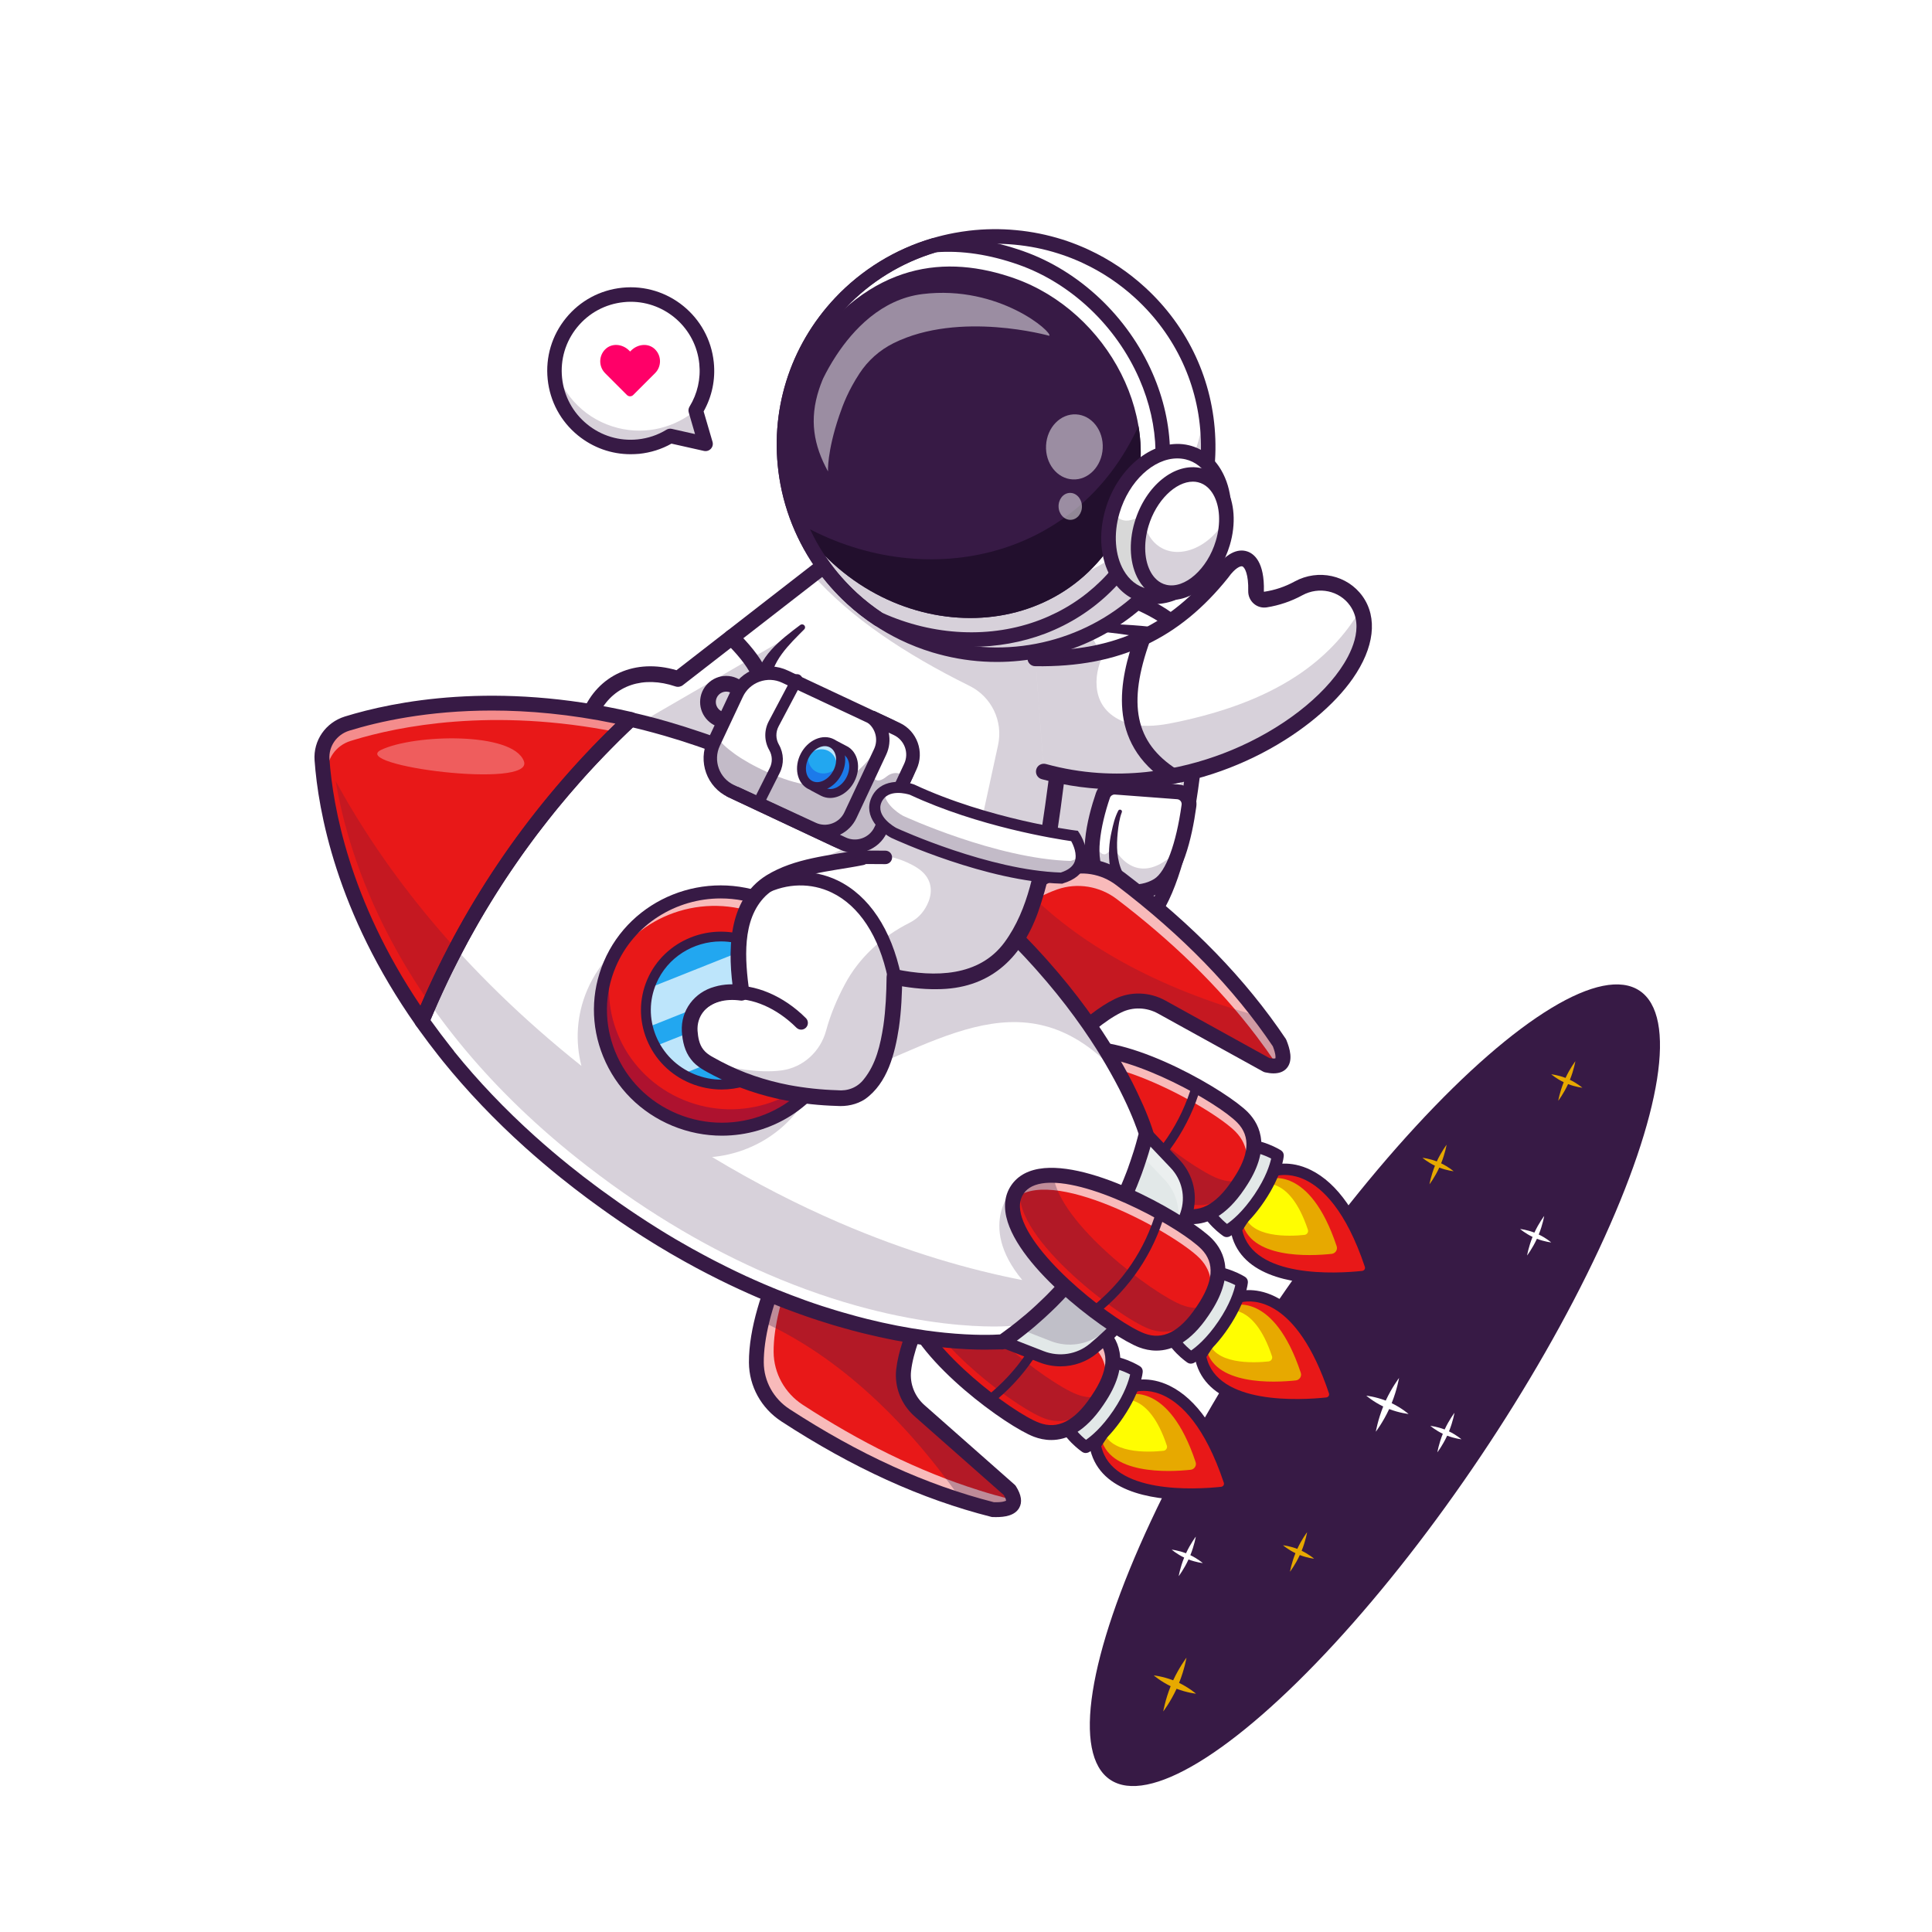 <?xml version="1.0" encoding="utf-8"?>
<!-- Generator: Adobe Illustrator 26.0.0, SVG Export Plug-In . SVG Version: 6.00 Build 0)  -->
<svg version="1.1" id="Layer_1" xmlns="http://www.w3.org/2000/svg" xmlns:xlink="http://www.w3.org/1999/xlink" x="0px" y="0px"
	 viewBox="0 0 4000 4000" style="enable-background:new 0 0 4000 4000;" xml:space="preserve">
<style type="text/css">
	.st0{fill:#371A45;}
	.st1{fill:#E7A900;}
	.st2{fill:#FFFFFF;}
	.st3{opacity:0.2;}
	.st4{fill:#E81818;}
	.st5{opacity:0.7;}
	.st6{opacity:0.3;}
	.st7{fill:#FFFD01;}
	.st8{fill:#E2E8E8;}
	.st9{fill:#E5E5E5;}
	.st10{fill:#C93535;}
	.st11{fill:#D1D1D1;}
	.st12{opacity:0.5;}
	.st13{opacity:0.25;}
	.st14{fill:#000072;}
	.st15{fill:#22A7F0;}
	.st16{clip-path:url(#SVGID_00000165915180788056437430000000639257686172893628_);}
	.st17{filter:url(#Adobe_OpacityMaskFilter);}
	.st18{clip-path:url(#SVGID_00000143589698552990294980000002984613521456323006_);}
	.st19{clip-path:url(#SVGID_00000090253597120881950000000006618442341929449399_);}
	
		.st20{clip-path:url(#SVGID_00000048471248539349533280000006919824621308692899_);fill:url(#SVGID_00000029020412519032114740000001454469144362803329_);}
	
		.st21{clip-path:url(#SVGID_00000143589698552990294980000002984613521456323006_);mask:url(#SVGID_00000085231484831003071250000013090160342587004041_);fill:url(#SVGID_00000141428305773216898560000007182015603641839520_);}
	.st22{opacity:0.7;fill:url(#SVGID_00000102507481116806523870000014446662850206340515_);enable-background:new    ;}
	.st23{clip-path:url(#SVGID_00000140715458993798977510000002787651365668385951_);}
	.st24{filter:url(#Adobe_OpacityMaskFilter_00000136412347530371082670000012253284431878485120_);}
	.st25{clip-path:url(#SVGID_00000076586594878141871130000001154689978873622948_);}
	.st26{clip-path:url(#SVGID_00000044893227704133261940000000188370933127003821_);}
	
		.st27{clip-path:url(#SVGID_00000040557355198368239800000012179335790811228562_);fill:url(#SVGID_00000063622580045835243790000005600819084721575845_);}
	
		.st28{clip-path:url(#SVGID_00000076586594878141871130000001154689978873622948_);mask:url(#SVGID_00000011751274293500188340000004542151066305684128_);fill:url(#SVGID_00000119081717591364700280000018314308875340283827_);}
	.st29{opacity:0.7;fill:url(#SVGID_00000123412954606852856470000011350136357817236877_);enable-background:new    ;}
	.st30{fill:#1C7AEA;}
	.st31{fill:#220F2D;}
	.st32{fill:#D8D8D8;}
	.st33{fill:#FF0068;}
</style>
<g>
	<g>
		<g>
			<g>
				
					<ellipse transform="matrix(0.557 -0.83 0.83 0.557 -1120.652 3634.5)" class="st0" cx="2848.4" cy="2868.3" rx="984" ry="263.9"/>
			</g>
			<g>
				<path class="st1" d="M2476.2,3506.6c0,0-18.6-1.9-40.2-10.2c-12.8,27.6-27.6,46.9-27.6,46.9s4-24,15.3-52.2
					c-20.9-10.1-35-22.4-35-22.4s18.6,1.9,40.2,10.2c12.8-27.5,27.6-46.9,27.6-46.9s-4,24-15.3,52.2
					C2462.1,3494.4,2476.2,3506.6,2476.2,3506.6z"/>
			</g>
			<g>
				<path class="st2" d="M2916.3,2927.5c0,0-18.6-1.9-40.2-10.2c-12.8,27.6-27.6,46.9-27.6,46.9s4-24,15.3-52.2
					c-20.9-10.1-35-22.4-35-22.4s18.6,1.9,40.2,10.2c12.8-27.5,27.6-46.9,27.6-46.9s-4,24-15.3,52.2
					C2902.2,2915.2,2916.3,2927.5,2916.3,2927.5z"/>
			</g>
			<g>
				<path class="st2" d="M2490.3,3236.2c0,0-13.7-1.4-29.6-7.5c-9.4,20.3-20.3,34.5-20.3,34.5s2.9-17.7,11.3-38.4
					c-15.4-7.4-25.8-16.4-25.8-16.4s13.7,1.4,29.6,7.5c9.4-20.3,20.3-34.5,20.3-34.5s-2.9,17.7-11.3,38.4
					C2479.9,3227.2,2490.3,3236.2,2490.3,3236.2z"/>
			</g>
			<g>
				<path class="st2" d="M3025.8,2979.9c0,0-13.7-1.4-29.6-7.5c-9.4,20.3-20.3,34.5-20.3,34.5s2.9-17.7,11.3-38.4
					c-15.4-7.4-25.8-16.4-25.8-16.4s13.7,1.4,29.6,7.5c9.4-20.3,20.3-34.5,20.3-34.5s-2.9,17.7-11.3,38.4
					C3015.4,2970.9,3025.8,2979.9,3025.8,2979.9z"/>
			</g>
			<g>
				<path class="st2" d="M3211.6,2572.3c0,0-13.7-1.4-29.6-7.5c-9.4,20.3-20.3,34.5-20.3,34.5s2.9-17.7,11.3-38.4
					c-15.4-7.4-25.8-16.4-25.8-16.4s13.7,1.4,29.6,7.5c9.4-20.3,20.3-34.5,20.3-34.5s-2.9,17.7-11.3,38.4
					C3201.3,2563.3,3211.6,2572.3,3211.6,2572.3z"/>
			</g>
			<g>
				<path class="st1" d="M2720.7,3227.1c0,0-13.7-1.4-29.6-7.5c-9.4,20.3-20.3,34.5-20.3,34.5s2.9-17.7,11.3-38.4
					c-15.4-7.4-25.8-16.4-25.8-16.4s13.7,1.4,29.6,7.5c9.4-20.3,20.3-34.5,20.3-34.5s-2.9,17.7-11.3,38.4
					C2710.3,3218.1,2720.7,3227.1,2720.7,3227.1z"/>
			</g>
			<g>
				<path class="st1" d="M3276.1,2252c0,0-13.7-1.4-29.6-7.5c-9.4,20.3-20.3,34.5-20.3,34.5s2.9-17.7,11.3-38.4
					c-15.4-7.4-25.8-16.4-25.8-16.4s13.7,1.4,29.6,7.5c9.4-20.3,20.3-34.5,20.3-34.5s-2.9,17.7-11.3,38.4
					C3265.7,2243,3276.1,2252,3276.1,2252z"/>
			</g>
			<g>
				<path class="st1" d="M3009.5,2424.9c0,0-13.7-1.4-29.6-7.5c-9.4,20.3-20.3,34.5-20.3,34.5s2.9-17.7,11.3-38.4
					c-15.4-7.4-25.8-16.4-25.8-16.4s13.7,1.4,29.6,7.5c9.4-20.3,20.3-34.5,20.3-34.5s-2.9,17.7-11.3,38.4
					C2999.1,2415.9,3009.5,2424.9,3009.5,2424.9z"/>
			</g>
		</g>
		<g>
			<g>
				<g>
					<path class="st2" d="M2121.8,1181.2l-14.6,73.4l-7.4,37.4l-128.1,645.1c0,0,44.5,6.2,104.8,9.8c11.8,0.7,24.2,1.3,37,1.7
						c95.3,3.3,212.4-2.8,261.9-45.9c74-64.4,129-416.9,88.5-564.5c-18.6-67.6-150.1-112.5-244.5-136.4c-10.5-2.7-20.6-5.1-30.1-7.2
						C2149.5,1185.6,2121.8,1181.2,2121.8,1181.2z"/>
				</g>
				<g class="st3">
					<path class="st0" d="M2107.3,1254.6l-7.4,37.4l-101.8,512.2l-26.4,132.9c0,0,0.9,0.1,2.7,0.4c0.5,0.1,1.1,0.1,1.7,0.2
						c0.5,0.1,1.1,0.1,1.6,0.2c0.4,0.1,0.9,0.1,1.3,0.2c0.2,0,0.4,0.1,0.5,0.1c0.8,0.1,1.7,0.2,2.6,0.3c0.2,0,0.4,0.1,0.6,0.1
						c0.8,0.1,1.6,0.2,2.4,0.3c1.2,0.2,2.4,0.3,3.6,0.4c0.9,0.1,1.9,0.2,2.8,0.3c1,0.1,2,0.2,3,0.3c1.3,0.2,2.7,0.3,4.1,0.5
						c2.9,0.3,5.9,0.6,9.1,0.9c2.8,0.3,5.8,0.6,8.9,0.9c3.6,0.3,7.3,0.7,11.2,1.1c14.3,1.3,30.7,2.6,48.5,3.6
						c3.5,0.2,7,0.4,10.6,0.6c2.5,0.1,5,0.3,7.6,0.4c6.2,0.3,12.5,0.6,18.9,0.8c95.4,3.3,212.4-2.8,261.8-45.9
						c61-53,109-301.4,101.4-469.9c-13,144-51.6,294.9-97.6,334.9c-22.7,19.8-89.3-71.3-81.2-116.9
						c20.8-117.6,24.2-272.5-71.4-378.9C2224.1,1269.2,2159.3,1268,2107.3,1254.6z"/>
				</g>
				<g>
					<path class="st0" d="M2153.8,1964.8c-93.3,0-177.5-11.5-184.2-12.5l-16.1-2.3l156.2-786.3l14.6,2.3
						c33,5.3,323.2,54.9,354.3,168.2c42.4,154.4-15.1,512.2-93.2,580.1C2339.5,1954.3,2242.5,1964.8,2153.8,1964.8z M1989.9,1924
						c95.8,11.6,309.9,24.2,375.4-32.8c69-60,122.2-408.8,83.8-548.9c-20.8-75.7-222.2-126.9-315.1-143.6L1989.9,1924z"/>
				</g>
				<g>
					<path class="st2" d="M2438.3,1639.5l-129-9.7c-11.5-0.9-22.2,6.1-25.9,17c-13.7,40-40.4,134.1-5.2,171.8
						c29.2,31.3,83.6,36.4,119.3,14.4c39.9-24.6,57.6-118.1,64-164.7C2463.6,1653.7,2452.9,1640.6,2438.3,1639.5z"/>
				</g>
				<g class="st3">
					<path class="st0" d="M2283.5,1646.8c-13.7,40-40.4,134-5.2,171.8c29.2,31.3,83.6,36.4,119.3,14.4
						c24.5-15.1,40.6-56.3,50.9-96.6c-8.8,19.6-20.4,34.8-33.2,44c-73.7,52.7-110.5-28.2-110.5-28.2s-11,16.6-17.8,16.6
						c-28.4,0-9.5-86,1.3-130.2C2286.1,1640.9,2284.5,1643.7,2283.5,1646.8z"/>
				</g>
				<g>
					<path class="st0" d="M2347.6,1861.8c-30.3,0-60.5-11.3-80.5-32.8c-39.5-42.3-15.8-135.4,1.9-187.2c6-17.5,23.2-28.8,41.6-27.4
						l129,9.7c11.2,0.8,21.6,6.3,28.6,15c7,8.7,10.2,20.1,8.6,31.1c-9.1,65.8-28.9,149.6-71.2,175.7
						C2388.3,1856.7,2367.9,1861.8,2347.6,1861.8z M2307.5,1645c-4.3,0-8.1,2.7-9.5,6.7c-20,58.6-32.7,130.4-8.5,156.4
						c23.6,25.3,69.4,30.7,100,11.8c24.3-15,45.6-72.5,56.9-153.8c0.4-2.8-0.4-5.5-2.1-7.7c-1.8-2.2-4.3-3.5-7.1-3.7l-129-9.7
						C2308,1645,2307.7,1645,2307.5,1645z"/>
				</g>
				<g>
					<path class="st0" d="M2331,1857.1c-37.7-33.3-40-89.6-29.6-135.1c3.3-15.2,6.6-29.4,13.9-43.7c2.4-4.3,9.2-1.2,7.3,3.4
						c-5,12.8-7,28.2-8.5,42.2c-2.8,27.9-2.2,56.9,9.9,82c4.8,10.3,11.3,19.5,19.7,26.8c1,0.8,2.5,2,2.8,2.1c7,2.9,10.4,11,7.5,18
						C2350.3,1862.4,2338,1864.2,2331,1857.1L2331,1857.1z"/>
				</g>
				<g>
					<path class="st0" d="M2272.9,1291.4c48.3,0.8,96.2,3.4,143.9,11c16.1,2.7,32.2,5.9,48.5,11.2c8.1,2.6,12.5,11.3,9.9,19.3
						c-2.7,8.5-12.3,12.9-20.5,9.4c-42.7-16.7-90-23.6-135.6-29.9c-15.6-2-31.4-3.8-47-5.2
						C2262.2,1306.2,2262.9,1291.5,2272.9,1291.4L2272.9,1291.4z"/>
				</g>
			</g>
			<g>
				<g>
					<path class="st2" d="M1726.1,1155.6l-322.3,250.1c-75.9-25.7-151.7-0.9-183,75.3l272.5,108.6l293.9-344.3L1726.1,1155.6z"/>
				</g>
				<g>
					<path class="st0" d="M1493.3,1605.9c-2,0-4.1-0.4-6-1.2l-272.5-108.6c-4-1.6-7.3-4.8-8.9-8.8c-1.7-4-1.7-8.5-0.1-12.5
						c32-78,109.6-112.3,194.8-87.2l315.5-244.9c3.5-2.8,8.1-3.9,12.5-3.2c4.4,0.7,8.4,3.2,10.9,6.9l61.1,89.7
						c4.1,6.1,3.7,14.1-1.1,19.7l-293.9,344.3C1502.5,1603.9,1498,1605.9,1493.3,1605.9z M1243,1472.4l245.5,97.8l278.2-326
						l-44.4-65.1l-308.6,239.5c-4.3,3.3-10,4.3-15.2,2.6C1332.1,1398.6,1272.7,1418.8,1243,1472.4z"/>
				</g>
				<g>
					<path class="st0" d="M1581.2,1503c-1.1,0-2.3-0.1-3.4-0.4c-8.8-1.9-14.4-10.5-12.5-19.3c14.3-67.1-18.2-107.1-62.1-152.4
						c-6.3-6.4-6.1-16.7,0.3-23c6.4-6.3,16.7-6.1,23,0.3c47.3,48.7,88.2,99.2,70.6,181.8C1595.5,1497.7,1588.7,1503,1581.2,1503z"/>
				</g>
				<g>
					<ellipse class="st2" cx="1503.5" cy="1453.4" rx="37.7" ry="37.7"/>
				</g>
				<g>
					<path class="st0" d="M1503.5,1507.4c-0.1,0-0.2,0-0.3,0c-29.8-0.2-53.9-24.5-53.7-54.3c0,0,0,0,0,0c0.2-29.7,24.4-53.7,54-53.7
						c0.1,0,0.2,0,0.3,0c29.8,0.2,53.9,24.5,53.7,54.3c-0.1,14.4-5.8,28-16,38.1C1531.3,1501.9,1517.8,1507.4,1503.5,1507.4z
						 M1482,1453.3L1482,1453.3c-0.1,11.8,9.5,21.5,21.4,21.6c0,0,0.1,0,0.1,0c5.7,0,11-2.2,15.1-6.2c4.1-4,6.3-9.4,6.4-15.2
						c0.1-11.8-9.5-21.5-21.4-21.6c0,0-0.1,0-0.1,0C1491.7,1431.9,1482.1,1441.5,1482,1453.3z"/>
				</g>
				<g class="st3">
					<path class="st0" d="M1647.7,1309.6l-311.6,180.6l146.6,52C1513.6,1453,1575.7,1378.9,1647.7,1309.6z"/>
				</g>
			</g>
			<g>
				<g>
					<g>
						<path class="st4" d="M1565.9,2821c0.3,44.1,23.3,85,60.2,109.1c117.4,76.4,238.7,137.4,365.6,177.3
							c21.2,6.7,42.5,12.7,64,18.2c39.1,1.5,53.3-10.5,34.6-40.2l-186.4-164.5c-23.9-21.1-36.6-52.4-33-84.2
							c4.2-37,20.3-79.4,40-123.5l-292.4-96.2c-16.3,37.1-31.6,78.5-41.3,119.2C1569.9,2765.4,1565.7,2794.4,1565.9,2821z"/>
					</g>
					<g class="st5">
						<path class="st2" d="M1577,2736.1c9.8-40.6,25-82.1,41.3-119.2l23.6,7.8c-11.5,28.9-21.7,59.5-29,89.7
							c-7.1,29.4-11.4,58.3-11.2,84.9c0.3,44.1,23.3,85,60.2,109.1c117.4,76.4,238.7,137.4,365.6,177.3c21.2,6.7,42.5,12.7,64,18.2
							c2.3,0.1,4.4,0.1,6.6,0.1c2.4,16.1-12.9,22.7-42.5,21.6c-21.5-5.5-42.8-11.5-64-18.2c-126.8-39.9-248.2-100.9-365.6-177.3
							c-36.9-24.1-59.9-65-60.2-109.1C1565.7,2794.4,1569.9,2765.4,1577,2736.1z"/>
					</g>
					<g class="st6">
						<path class="st0" d="M1577,2736.1c140.9,63,287.1,187.1,414.6,371.2c21.2,6.7,42.5,12.7,64,18.2c39.1,1.5,53.3-10.5,34.6-40.2
							l-186.4-164.5c-23.9-21.1-36.6-52.4-33-84.2c4.2-37,20.3-79.4,40-123.5l-292.4-96.2C1602.1,2654,1586.8,2695.4,1577,2736.1z"
							/>
					</g>
					<g>
						<path class="st0" d="M2062.2,3141c-2.4,0-4.8-0.1-7.1-0.1c-1.1,0-2.2-0.2-3.2-0.5c-144.3-36.6-286.3-101.2-434.1-197.5
							c-41.7-27.2-66.9-72.7-67.2-121.8c-0.5-71.8,29-154.1,53.8-210.4c3.2-7.3,11.4-10.9,18.9-8.4l292.4,96.2
							c4.1,1.4,7.5,4.4,9.3,8.4c1.8,4,1.8,8.5,0,12.5c-15.8,35.3-34.4,80.6-38.7,119c-3,26.4,7.4,52.9,27.9,70.9l186.4,164.5
							c1.1,1,2.1,2.1,2.8,3.3c11.3,17.9,13.6,33.1,6.6,45.1C2100.7,3138.2,2079.7,3141,2062.2,3141z M2057.8,3110.2
							c17.9,0.5,23.8-2.4,25.2-3.3c-0.1-1.2-0.7-4.7-4.7-11.5l-184.7-163c-28-24.7-42.2-61.1-38.1-97.4
							c4.2-36.8,19.5-77.9,34.4-112.5l-262.9-86.5c-29.9,70.8-46,136.1-45.7,185c0.3,38.8,20.2,74.7,53.2,96.3
							C1779,3011.2,1917.5,3074.3,2057.8,3110.2z"/>
					</g>
				</g>
				<g>
					<g>
						<path class="st4" d="M2197.4,1800.3c41.6-14.5,87.9-6.6,123,20c111.4,84.8,209.7,178.6,289.9,284.7
							c13.4,17.7,26.3,35.8,38.7,54.1c14.5,36.3,8.1,53.7-26.2,46.1l-217.6-120.3c-27.9-15.4-61.7-16.8-90.3-2.8
							c-33.4,16.4-68,45.8-102.9,79.2l-189-243c29.4-27.8,63.4-56.1,98.3-79C2146.5,1822.8,2172.3,1809.1,2197.4,1800.3z"/>
					</g>
					<g class="st5">
						<path class="st2" d="M2121.3,1839.4c-35,22.9-68.9,51.2-98.3,79l15.2,19.6c23.4-20.5,48.7-40.5,74.7-57.5
							c25.3-16.6,51.1-30.3,76.2-39.1c41.6-14.5,87.9-6.6,123,20c111.4,84.8,209.7,178.6,289.9,284.7c13.4,17.7,26.3,35.8,38.7,54.1
							c0.8,2.1,1.6,4.2,2.3,6.1c16-3.1,17.1-19.8,6.1-47.3c-12.4-18.4-25.3-36.5-38.7-54.1c-80.2-106-178.5-199.8-289.9-284.7
							c-35.1-26.7-81.4-34.6-123-20C2172.3,1809.1,2146.5,1822.8,2121.3,1839.4z"/>
					</g>
					<g class="st3">
						<path class="st0" d="M2121.3,1839.4c106.7,111.5,272.8,207.5,489.1,265.6c13.4,17.7,26.3,35.8,38.7,54.1
							c14.5,36.3,8.1,53.7-26.2,46.1l-217.6-120.3c-27.9-15.4-61.7-16.8-90.3-2.8c-33.4,16.4-68,45.8-102.9,79.2l-189-243
							C2052.4,1890.5,2086.3,1862.2,2121.3,1839.4z"/>
					</g>
					<g>
						<path class="st0" d="M2636.7,2222.3c-5.2,0-11-0.7-17.3-2.1c-1.4-0.3-2.8-0.8-4.1-1.5l-217.6-120.2
							c-23.8-13.2-52.3-14.1-76.1-2.4c-34.7,17-71.1,49.8-99,76.5c-3.1,3-7.4,4.6-11.8,4.2c-4.3-0.3-8.3-2.5-11-5.9l-189-243
							c-4.9-6.3-4.2-15.2,1.6-20.6c44.7-42.3,112.2-97.8,180.1-121.4c46.4-16.2,97.7-7.8,137.4,22.3
							c140.4,106.9,249,218.9,332,342.4c0.6,0.9,1.1,1.9,1.5,2.9c6.9,17.2,14.4,41.9,0.8,57.9
							C2657.9,2218.7,2648.7,2222.3,2636.7,2222.3z M2628.2,2190.6c7.7,1.5,11.3,0.9,12.4,0.5c0.4-1.7,1.1-8.2-5.3-24.8
							c-81-120.1-187-229.3-324.2-333.7c-31.4-23.9-72-30.5-108.6-17.8c-46.1,16.1-102.2,53.3-158.8,105.2l169.9,218.5
							c27.5-25.6,61.1-53.9,94.4-70.2c32.8-16.1,71.9-14.9,104.6,3.1L2628.2,2190.6z"/>
					</g>
				</g>
				<g>
					<g>
						<g>
							<path class="st4" d="M2346.6,2870.6c0,0,119.1-41.4,198.4,195.6c3.7,11.1-3.8,22.8-15.7,24c-63.5,6.7-241.7,15-261.8-98.2
								L2346.6,2870.6z"/>
						</g>
						<g>
							<path class="st1" d="M2334.8,2887.9c0,0,84.5-29.4,140.6,139.2c2.5,7.4-2.6,15.1-10.4,15.9c-44,4.7-171.8,11.3-186.1-69.3
								L2334.8,2887.9z"/>
						</g>
						<g>
							<path class="st7" d="M2321,2899c0,0,57-19.8,94.8,93.9c1.7,5-1.7,10.2-7,10.8c-29.7,3.2-115.9,7.6-125.6-46.8L2321,2899z"/>
						</g>
						<g>
							<path class="st0" d="M2464.4,3105.5c-83.7,0-192.1-18.5-208.7-111.4c-0.5-3,0.1-6,1.7-8.6l79.1-121.4
								c1.4-2.2,3.6-3.9,6.1-4.7c1.4-0.5,35.3-11.8,79.2,9.8c55.4,27.2,100.6,92.3,134.4,193.3c2.9,8.7,1.7,18.1-3.2,25.8
								c-5,7.8-13.2,12.8-22.5,13.8C2513,3103.8,2489.8,3105.5,2464.4,3105.5z M2280.1,2994.4c22.8,99.6,195.1,89.5,248,83.9
								c2.8-0.3,4.3-2,5-3c0.6-0.9,1.5-2.9,0.7-5.4c-39.5-118.1-88.3-162.8-122.3-179.5c-27.2-13.4-49.1-11.1-57.3-9.5
								L2280.1,2994.4z"/>
						</g>
					</g>
					<g>
						<path class="st8" d="M2196.2,2931.6c15.7,40.8,51.6,64.3,51.6,64.3s31.9-15.7,67.7-68.8c35.8-53.1,38.1-88.1,38.1-88.1
							s-35.9-23.5-80.2-21.9L2196.2,2931.6z"/>
					</g>
					<g>
						<path class="st0" d="M2247.8,3008.3c-2.4,0-4.7-0.7-6.8-2c-1.6-1.1-39.5-26.2-56.4-70.2c-2.5-6.4,0.7-13.6,7.1-16
							c6.4-2.5,13.6,0.7,16,7.1c10.3,26.7,30.5,45.5,40.7,53.8c10.4-7.1,32.6-25,56.7-60.7c23.9-35.4,32-62.3,34.7-74.6
							c-11.7-6.1-37.2-17.2-66.1-16c-6.9,0.2-12.6-5.1-12.8-12c-0.2-6.8,5.1-12.6,12-12.8c47.7-1.6,85.8,22.9,87.4,23.9
							c3.8,2.5,5.9,6.7,5.6,11.2c-0.1,1.6-3,39-40.2,94.2c-37.2,55.2-71,72.3-72.5,73C2251.5,3007.9,2249.6,3008.3,2247.8,3008.3z"
							/>
					</g>
					<g>
						<path class="st4" d="M2146.1,2960.1c69.7,26.4,115.1-44.8,126.2-61.2c11.1-16.5,60.1-85.3,8.4-138.3
							c-52.3-53.6-329.2-206-392.1-112.6S2075.6,2933.5,2146.1,2960.1z"/>
					</g>
					<g class="st5">
						<path class="st2" d="M2282.4,2883.2c10.1-27.8,13.1-62.9-16.1-92.9c-51-52.3-315.3-198.3-386.9-119.3c1.4-8.2,4.4-16,9.2-23.1
							c63-93.4,339.8,59,392.2,112.6C2322,2803,2299,2855.4,2282.4,2883.2z"/>
					</g>
					<g class="st6">
						<path class="st0" d="M2161.4,2936.3c55,20.8,94.8-19,114.7-44.9c-13.8,2.8-29.1,2.1-45.9-4.2
							c-60.8-23-255.2-169.2-267.1-268.8c-27.5-0.7-50.6,5.1-66.2,19.8C1864.4,2735.5,2094.3,2910.9,2161.4,2936.3z"/>
					</g>
					<g>
						<path class="st0" d="M2176.5,2981.4c-13.2,0-25.3-2.8-35.9-6.8l0,0c-55.4-21-237.7-151.5-272-259.5
							c-9.3-29.4-6.9-54.8,7.2-75.7c14.1-20.9,37.1-32.9,68.3-35.8c114.3-10.3,306.7,104.3,347.7,146.3c27,27.7,47.9,77.3-5.7,156.4
							l-1.8,2.7C2246.6,2964.9,2208.4,2981.4,2176.5,2981.4z M1958.9,2633.7c-4.2,0-8.2,0.2-12.1,0.5c-21.8,2-36.7,9.3-45.5,22.3
							c-8.7,12.9-9.8,29-3.4,49.2c29,91.1,196.8,218.5,253.6,240c0,0,0,0,0,0c38,14.4,73-3.3,107.1-54l1.9-2.8
							c34.2-50.4,37.2-88.9,9.2-117.6C2229.3,2730,2058.1,2633.7,1958.9,2633.7z"/>
					</g>
					<g>
						<path class="st0" d="M2047.8,2908.1c-2.7,0-5.5-1.2-7.3-3.5c-3.2-4-2.5-9.9,1.5-13.1c64.9-51.4,111.3-120.1,134.2-198.9
							c0.2-0.5,0.4-1.1,0.6-1.6c2.3-4.6,7.9-6.4,12.5-4.2c4.2,2.1,6.1,6.9,4.7,11.2c-24,82.4-72.6,154.4-140.4,208.1
							C2051.8,2907.4,2049.8,2908.1,2047.8,2908.1z"/>
					</g>
					<g>
						<g>
							<path class="st4" d="M2638.6,2423.6c0,0,119.1-41.4,198.4,195.6c3.7,11.1-3.8,22.8-15.7,24c-63.5,6.7-241.7,15-261.8-98.2
								L2638.6,2423.6z"/>
						</g>
						<g>
							<path class="st1" d="M2626.8,2440.9c0,0,84.5-29.4,140.6,139.2c2.5,7.4-2.6,15.1-10.4,15.9c-44,4.7-171.8,11.3-186.1-69.3
								L2626.8,2440.9z"/>
						</g>
						<g>
							<path class="st7" d="M2613,2452c0,0,57-19.8,94.8,93.9c1.7,5-1.7,10.2-7,10.8c-29.7,3.2-115.9,7.6-125.6-46.8L2613,2452z"/>
						</g>
						<g>
							<path class="st0" d="M2756.4,2658.6c-83.7,0-192.1-18.5-208.7-111.4c-0.5-3,0.1-6,1.7-8.6l79.1-121.4
								c1.4-2.2,3.6-3.9,6.1-4.7c1.4-0.5,35.3-11.8,79.2,9.8c55.4,27.2,100.6,92.3,134.4,193.3c2.9,8.7,1.7,18.1-3.2,25.8
								c-5,7.8-13.2,12.8-22.5,13.8C2805,2656.9,2781.8,2658.6,2756.4,2658.6z M2572.1,2547.4c22.8,99.5,195.1,89.5,248,83.9
								c2.8-0.3,4.3-2,5-3c0.6-0.9,1.5-2.9,0.7-5.4c-39.5-118.1-88.3-162.8-122.3-179.5c-27.2-13.4-49.1-11.1-57.3-9.5
								L2572.1,2547.4z"/>
						</g>
					</g>
					<g>
						<path class="st8" d="M2488.2,2484.6c15.7,40.8,51.6,64.3,51.6,64.3s31.9-15.7,67.7-68.8c35.8-53.1,38.1-88.1,38.1-88.1
							s-35.9-23.5-80.2-21.9L2488.2,2484.6z"/>
					</g>
					<g>
						<path class="st0" d="M2539.8,2561.3c-2.4,0-4.7-0.7-6.8-2c-1.6-1.1-39.5-26.2-56.4-70.2c-2.5-6.4,0.7-13.6,7.1-16
							c6.4-2.5,13.6,0.7,16,7.1c10.3,26.7,30.5,45.5,40.7,53.8c10.4-7.1,32.6-25,56.7-60.7c23.9-35.4,32-62.3,34.7-74.6
							c-11.7-6.1-37.2-17.1-66.1-16c-7,0.2-12.6-5.1-12.8-12c-0.2-6.8,5.1-12.6,12-12.8c47.7-1.6,85.8,22.9,87.4,23.9
							c3.8,2.5,5.9,6.7,5.6,11.2c-0.1,1.6-3,39-40.2,94.2c-37.2,55.2-71,72.3-72.5,73C2543.5,2560.9,2541.7,2561.3,2539.8,2561.3z"
							/>
					</g>
					<g>
						<path class="st4" d="M2438.1,2513.2c69.7,26.4,115.1-44.8,126.2-61.2c11.1-16.5,60.1-85.3,8.4-138.3
							c-52.3-53.6-329.2-206-392.1-112.6S2367.6,2486.5,2438.1,2513.2z"/>
					</g>
					<g class="st5">
						<path class="st2" d="M2574.4,2436.2c10.1-27.8,13.1-62.9-16.1-92.9c-51-52.3-315.3-198.3-386.9-119.3c1.4-8.2,4.4-16,9.2-23.1
							c63-93.4,339.8,59,392.2,112.6C2614,2356,2591,2408.5,2574.4,2436.2z"/>
					</g>
					<g class="st6">
						<path class="st0" d="M2453.4,2489.3c55,20.8,94.8-19,114.7-44.9c-13.8,2.8-29.1,2.1-45.9-4.2
							c-60.8-23-255.2-169.2-267.1-268.8c-27.5-0.7-50.6,5.1-66.2,19.8C2156.4,2288.5,2386.3,2463.9,2453.4,2489.3z"/>
					</g>
					<g>
						<path class="st0" d="M2468.5,2534.4c-13.2,0-25.3-2.8-35.9-6.8l0,0c-55.4-21-237.7-151.5-272-259.5
							c-9.3-29.4-6.9-54.8,7.2-75.7c14.1-20.9,37.1-32.9,68.3-35.8c114.3-10.3,306.7,104.3,347.7,146.3c27,27.7,47.9,77.3-5.7,156.4
							l-1.8,2.7C2538.6,2517.9,2500.5,2534.4,2468.5,2534.4z M2250.9,2186.7c-4.2,0-8.2,0.2-12.1,0.5c-21.8,2-36.7,9.3-45.5,22.3
							c-8.7,12.9-9.8,29-3.4,49.2c29,91.1,196.8,218.5,253.6,240c0,0,0,0,0,0c38,14.4,73-3.3,107.1-54l1.9-2.8
							c34.2-50.4,37.2-88.9,9.2-117.6C2521.3,2283,2350.1,2186.7,2250.9,2186.7z"/>
					</g>
					<g>
						<path class="st0" d="M2339.8,2461.1c-2.7,0-5.5-1.2-7.3-3.5c-3.2-4-2.5-9.9,1.5-13.1c64.9-51.4,111.3-120.1,134.2-198.9
							c0.2-0.5,0.4-1.1,0.6-1.6c2.3-4.6,7.9-6.4,12.5-4.2c4.2,2.1,6.1,6.9,4.7,11.2c-24,82.4-72.6,154.4-140.4,208.1
							C2343.8,2460.5,2341.8,2461.1,2339.8,2461.1z"/>
					</g>
					<g>
						<path class="st8" d="M2075.7,2777.6l80.5,31.4c36.4,14.2,77.8,7.7,107.6-17l0,0c88.8-73.5,155.2-169.7,192.2-278l0,0
							c12.4-36.4,3.4-76.6-23.4-104.8l-59.2-62.3L2075.7,2777.6z"/>
					</g>
					<g>
						<path class="st8" d="M2439.7,2556.5c-19.7,46.3-45,90-75.3,130.2c-29.1,38.7-62.8,74-100.6,105.3
							c-29.8,24.7-71.2,31.2-107.6,17l-80.6-31.4l134.5-194.6l163.2-236l59.2,62.3c13.4,14.1,22.3,31.2,26.4,49.3
							c4,18.1,3.2,37.3-3,55.5C2451,2528.5,2445.6,2542.6,2439.7,2556.5z"/>
					</g>
					<g class="st6">
						<g>
							<path class="st2" d="M2388.5,2652.4c-3.5,5.4-7.1,10.7-10.8,16c23.2-38.2,42.2-78.8,56.7-121.4c6.2-18.2,7.1-37.3,3-55.5
								c-4.1-18.1-13-35.2-26.4-49.3l-59.2-62.2l11-15.8l10.5-17.1l59.2,62.3c13.4,14.1,22.4,31.2,26.4,49.3
								c4.1,18.1,3.2,37.3-3,55.5C2439.3,2563,2416.6,2609.4,2388.5,2652.4z"/>
						</g>
					</g>
					<g>
						<path class="st2" d="M667.5,1551.6c-0.4,2.3-0.8,4.6-1,7c-0.1,0.8-0.1,1.5-0.2,2.3c0,0.1,0,0.2,0,0.3
							c-0.1,0.8-0.1,1.7-0.1,2.5c0,0.8,0,1.7,0,2.6c0,0.9,0,1.7,0.1,2.6c0,0.5,0.1,0.9,0.1,1.4c0,0.4,0.1,0.9,0.1,1.4
							c0,0.3,0,0.5,0,0.8c0,0.3,0,0.5,0,0.7c0,0.1,0,0.2,0.1,0.2c0,0.3,0,0.5,0,0.7c0,0.1,0,0.1,0,0.2c0,0.1,0,0.1,0,0.2
							c0,0.4,0.1,0.9,0.1,1.3c0,0.1,0,0.2,0,0.3c0,0.1,0,0.2,0,0.3c0,0.7,0.1,1.4,0.2,2.1c0,0.4,0.1,0.9,0.1,1.4c0,0.3,0,0.6,0.1,1
							c0,0.3,0,0.7,0.1,1c0,0.2,0,0.4,0,0.6c0,0.3,0.1,0.5,0.1,0.7c0,0.1,0,0.3,0,0.4c-0.1,0,0,0.1,0,0.2c0,0.2,0,0.4,0,0.7
							c0.1,0.5,0.1,1.1,0.2,1.6c0,0.3,0,0.6,0.1,0.9c0,0.3,0.1,0.5,0.1,0.8l0,0.1c0,0.4,0,0.8,0.1,1.2c0,0,0,0.1,0,0.1
							c0,0.5,0.1,0.9,0.1,1.4c0,0.2,0,0.3,0,0.5c0,0.2,0,0.4,0.1,0.6c0,0.1,0,0.2,0,0.3c0.1,0.8,0.1,1.6,0.2,2.4
							c0.1,1,0.2,1.9,0.3,2.9c0.1,0.3,0.1,0.6,0.1,0.9c0.1,1,0.2,2.1,0.4,3.1c0.2,1.2,0.3,2.4,0.4,3.7c0.2,1.5,0.4,3,0.5,4.6
							c0.1,0.7,0.2,1.5,0.2,2.2c0.1,0.9,0.2,1.8,0.3,2.7c0.1,0.9,0.3,1.9,0.4,2.8c0,0.2,0.1,0.4,0.1,0.7c0,0.3,0,0.6,0.1,1
							c0,0.1,0,0.1,0,0.1c0.1,0.8,0.2,1.5,0.3,2.4c0,0.1,0,0.2,0,0.3c0.1,0.6,0.2,1.2,0.2,1.9c0,0,0,0.1,0,0.2c0,0.2,0,0.3,0.1,0.5
							c0.1,0.4,0.1,0.8,0.2,1.1c0,0.1,0.1,0.3,0.1,0.5c0,0.2,0,0.4,0.1,0.6c0,0.3,0.1,0.6,0.1,1c0.1,0.3,0.1,0.5,0.1,0.9
							c0,0.2,0.1,0.4,0.1,0.6c0.2,0.9,0.3,1.8,0.4,2.7c0.1,0.7,0.2,1.3,0.3,2c0.1,0.7,0.2,1.4,0.3,2.2c0.1,0.5,0.2,1,0.3,1.6
							c0,0.4,0.1,0.8,0.2,1.2c0.1,0.8,0.2,1.6,0.4,2.4c0,0.2,0,0.3,0,0.4c0.2,0.9,0.3,1.7,0.5,2.6c0,0.2,0.1,0.4,0.1,0.6
							c0,0.1,0,0.2,0,0.3c0.1,0.6,0.2,1.2,0.3,1.9c0.1,0.9,0.3,1.7,0.5,2.6c0,0.3,0.1,0.6,0.1,1s0.1,0.6,0.2,1c0,0.1,0,0.2,0,0.3
							c0,0.1,0,0.1,0,0.1c0.2,0.8,0.3,1.6,0.4,2.4c0,0.1,0,0.1,0,0.2c0,0.3,0.1,0.6,0.2,1c0.2,1,0.4,2.1,0.6,3.2
							c0.1,0.5,0.2,1.1,0.3,1.6c0,0.1,0,0.2,0.1,0.2c0,0.2,0.1,0.4,0.1,0.6c0.2,1.1,0.4,2.3,0.6,3.4c0.1,0.2,0.1,0.4,0.1,0.6
							c0,0.2,0,0.3,0,0.4c0.1,0.4,0.1,0.7,0.2,1.1c0,0.3,0.1,0.6,0.2,0.9c0.1,0.4,0.2,0.8,0.2,1.2c0.1,0.5,0.2,1.1,0.3,1.6
							c0,0.1,0,0.1,0,0.2c0,0.4,0.1,0.8,0.2,1.2c0.1,0.3,0.1,0.5,0.1,0.8c0.1,0.3,0.1,0.5,0.2,0.9c0,0.2,0.1,0.3,0.1,0.4
							c0,0.1,0,0.2,0,0.3c0,0.2,0.1,0.3,0.1,0.4c0,0.1,0.1,0.2,0.1,0.3c0,0.3,0.1,0.6,0.2,0.9c0.1,0.6,0.2,1.3,0.4,1.9
							c0.2,0.9,0.4,1.7,0.5,2.6c0.1,0.6,0.2,1.2,0.3,1.8c0.1,0.4,0.2,0.9,0.3,1.4c0,0.2,0.1,0.3,0.1,0.4c0.2,0.7,0.3,1.4,0.4,2
							c0.2,1.1,0.4,2.3,0.7,3.5c0,0,0,0.1,0,0.1c0,0.2,0,0.3,0.1,0.5c0,0.3,0.1,0.7,0.2,1.1c0,0.3,0.1,0.5,0.2,0.8
							c0.1,0.4,0.2,0.9,0.3,1.4c0,0.4,0.1,0.7,0.2,1.1c0.1,0.3,0.1,0.5,0.2,0.8c0,0.1,0,0.1,0,0.2c0.2,1.1,0.5,2.2,0.7,3.4
							c0,0.1,0,0.1,0,0.2c0.1,0.2,0.1,0.4,0.2,0.7c0,0.2,0,0.3,0.1,0.4c0.1,0.3,0.2,0.6,0.2,0.9c0.1,0.3,0.1,0.5,0.2,0.8
							c0.2,0.8,0.4,1.6,0.5,2.4c0.1,0.4,0.2,0.9,0.3,1.4c0.1,0.3,0.2,0.7,0.3,1c0,0.4,0.1,0.8,0.2,1.1c0,0,0,0.1,0,0.1
							c0.2,0.6,0.3,1.2,0.4,1.8c0,0.1,0,0.1,0.1,0.2c0,0.1,0.1,0.2,0.1,0.3c0.1,0.6,0.2,1.1,0.4,1.7l0.2,0.8c0,0.1,0.1,0.2,0.1,0.4
							c0,0.3,0.1,0.7,0.2,1.1c0.1,0.3,0.2,0.7,0.3,1c0.1,0.3,0.1,0.6,0.2,0.9c0.1,0.5,0.2,1,0.3,1.5c0.1,0.3,0.2,0.6,0.3,0.9
							c0,0.1,0,0.1,0,0.2c0,0.1,0.1,0.2,0.1,0.4c0.1,0.5,0.3,1,0.4,1.5c0,0,0,0.1,0,0.1c0.2,0.7,0.4,1.3,0.5,2
							c0.1,0.5,0.2,0.9,0.3,1.4c0.3,1.2,0.6,2.4,0.9,3.6c0.1,0.4,0.2,0.7,0.2,1c0,0.1,0.1,0.2,0.1,0.3c0.1,0.5,0.3,0.9,0.4,1.4
							c0,0.1,0,0.1,0,0.2c0.1,0.4,0.3,0.9,0.3,1.4c0.2,0.5,0.3,1,0.4,1.5c0.7,2.7,1.4,5.3,2.1,8c0.1,0.7,0.3,1.4,0.5,2.1
							c0.1,0.2,0.1,0.5,0.2,0.7c0.2,0.5,0.3,1,0.4,1.6c0.1,0.3,0.2,0.6,0.2,0.8c0.1,0.3,0.2,0.6,0.3,0.9l0.6,2.1
							c0.4,1.2,0.7,2.4,1,3.7c0,0.1,0,0.1,0,0.1c0.2,0.8,0.5,1.6,0.7,2.5c0.2,0.7,0.4,1.4,0.5,2.1c0.4,1.3,0.8,2.6,1.2,4
							c0.3,1,0.6,1.9,0.9,2.9c0.1,0.5,0.3,1,0.4,1.6c0.4,1.4,0.8,2.8,1.3,4.1c0.3,1.1,0.6,2.2,1,3.3c0.1,0.3,0.2,0.7,0.3,1
							c0.2,0.6,0.4,1.2,0.5,1.8c0.7,2.3,1.4,4.6,2.1,6.9c0.4,1.4,0.9,2.9,1.3,4.3c0.1,0.1,0.1,0.1,0.1,0.2c0,0.1,0,0.1,0.1,0.2
							c0.4,1.2,0.7,2.4,1.1,3.5c0.1,0.2,0.1,0.4,0.2,0.6c0.1,0.3,0.2,0.7,0.3,1c0.5,1.8,1.1,3.5,1.8,5.4c0.3,0.9,0.6,1.9,0.9,2.8
							c0.1,0.3,0.2,0.6,0.2,0.8c0,0.1,0.1,0.2,0.1,0.3c0.2,0.6,0.4,1.1,0.6,1.7c0.1,0.3,0.2,0.6,0.3,0.8c0.1,0.4,0.3,0.9,0.5,1.4
							c0.9,2.9,1.9,5.8,3,8.7c0.1,0.3,0.2,0.5,0.3,0.8c0.4,1.1,0.7,2.1,1.1,3.2c0.7,2,1.5,4.1,2.1,6.1c0.4,1,0.8,2,1.1,3
							c0,0.1,0,0.1,0,0.2c0.6,1.5,1.1,3,1.6,4.5c0.1,0.3,0.2,0.6,0.3,0.8l0.1,0c0.4,1.1,0.8,2.1,1.1,3.1c0.3,0.8,0.6,1.6,0.8,2.4
							c0.5,1.3,1,2.6,1.5,3.9c1.2,3.2,2.4,6.4,3.7,9.6c0.2,0.6,0.4,1.2,0.6,1.7c0.3,0.6,0.5,1.2,0.7,1.8c0.1,0.4,0.3,0.8,0.5,1.2
							c0.6,1.6,1.2,3.1,1.8,4.7l0.1,0.1c0.1,0.2,0.2,0.3,0.2,0.5c0,0.1,0.1,0.2,0.1,0.3c0.4,0.8,0.7,1.7,1.1,2.6
							c0.2,0.4,0.4,1,0.6,1.5c0.4,0.9,0.7,1.8,1.1,2.7c0,0.1,0.1,0.2,0.1,0.3c0.3,0.6,0.5,1.2,0.8,1.9c0.4,1.1,0.9,2.2,1.4,3.3
							c0.3,0.8,0.7,1.6,1,2.4c0.5,1.3,1.1,2.7,1.7,4c0.4,0.9,0.7,1.8,1.2,2.8c1,2.4,2.1,4.8,3.1,7.2c0.3,0.8,0.7,1.6,1,2.5
							c0.2,0.3,0.3,0.7,0.5,1c0.8,2.1,1.7,4.2,2.7,6.2c0.4,1.1,0.9,2.1,1.5,3.3c0.7,1.6,1.3,3.1,2.1,4.7c2.4,5.4,4.9,10.7,7.4,16.2
							c1.1,2.3,2.2,4.6,3.3,6.9c0.2,0.4,0.4,0.8,0.6,1.2c0.8,1.7,1.6,3.3,2.4,5c0.6,1.1,1.1,2.3,1.7,3.4c0.4,0.9,0.9,1.7,1.2,2.6
							c2.3,4.6,4.5,9.1,6.8,13.6c0.3,0.6,0.6,1.2,0.9,1.8c1.1,2.2,2.3,4.5,3.4,6.7c0.9,1.7,1.8,3.4,2.7,5.2c0.1,0.2,0.2,0.4,0.3,0.6
							c0.2,0.3,0.4,0.7,0.6,1c0.3,0.5,0.6,1,0.8,1.5c1.9,3.5,3.7,7,5.7,10.5c0,0.1,0,0.1,0,0.1c0.6,1,1.1,2,1.6,3
							c0.7,1.2,1.3,2.4,2,3.6c0.4,0.6,0.7,1.3,1.1,2c0.3,0.5,0.6,1,0.8,1.5c1.5,2.8,3.1,5.6,4.7,8.4c0.1,0.2,0.3,0.5,0.4,0.7
							c0.1,0.2,0.2,0.3,0.3,0.5c4.2,7.4,8.4,14.9,12.9,22.4c2.8,4.7,5.6,9.4,8.5,14.2c3,5,6,9.9,9.3,15c1.4,2.3,2.9,4.7,4.4,7
							c1.3,2.3,2.8,4.5,4.3,6.7c3,4.8,6.2,9.6,9.5,14.4c6.4,9.7,13.1,19.4,20,29.2l0,0c2.4,3.4,4.8,6.8,7.2,10.2
							c12.2,17.1,25.1,34.3,38.8,51.5l7.2,9c0.5,0.7,1,1.3,1.5,1.9c47.3,58.6,103,118.1,168.8,177.1c22.6,20.4,46.4,40.7,71.5,60.9
							c9.3,7.5,18.7,14.9,28.3,22.4c8.6,6.7,17.2,13.2,25.7,19.5c4.3,3.2,8.5,6.3,12.8,9.5c12.8,9.4,25.5,18.5,38.1,27.2
							c12.6,8.8,25.2,17.4,37.6,25.6c6.8,4.5,13.6,9,20.4,13.3c2.5,1.6,5.1,3.3,7.6,4.9c3.1,1.9,6.2,3.9,9.2,5.8
							c4.2,2.6,8.2,5.1,12.3,7.7c3.5,2.2,7,4.3,10.5,6.4c6.9,4.2,13.7,8.3,20.6,12.3c3.3,1.9,6.5,3.8,9.7,5.7
							c16,9.3,31.7,18,47.3,26.4c3.8,2,7.6,4.1,11.4,6s7.6,4,11.3,5.9c7.6,3.9,15,7.7,22.5,11.4c3.7,1.8,7.5,3.7,11.1,5.5
							c3.8,1.8,7.5,3.7,11.3,5.5c7.1,3.4,14.2,6.7,21.1,9.9c0.7,0.3,1.4,0.6,2.1,0.9c5.6,2.6,11.1,5.1,16.6,7.5
							c12.9,5.7,25.6,11.2,38.2,16.4c3.3,1.3,6.6,2.7,9.9,4c19.3,7.8,38.1,14.9,56.5,21.5c2.8,1.1,5.7,2.1,8.5,3
							c3.5,1.2,7,2.4,10.5,3.7c5.8,2,11.6,3.9,17.3,5.8c8.8,2.9,17.6,5.6,26.2,8.2c2.5,0.8,5,1.5,7.4,2.2c3.3,1,6.6,2,9.8,2.9
							c9.8,2.9,19.5,5.5,28.9,8.1c5.9,1.6,11.8,3.1,17.6,4.5c1.4,0.4,2.9,0.8,4.4,1.1c46.1,11.5,87.8,19.1,124.1,24.1
							c13.5,1.9,26.1,3.4,38.1,4.6c68.9,7,111.9,4.2,120.5,3.4c1.1-0.1,1.6-0.1,1.6-0.1l0.1,0c2.5-1.7,4.9-3.4,7.3-5.1
							c1.4-1,2.8-2.1,4.2-3.1c4.6-3.3,9.2-6.7,13.7-10.1c3.3-2.6,6.6-5.1,9.9-7.7c1.2-0.9,2.4-1.8,3.5-2.7
							c13.3-10.6,26.1-21.5,38.5-32.9c0.2-0.2,0.4-0.3,0.5-0.5c4-3.6,7.9-7.3,11.8-11c4-3.8,7.9-7.6,11.8-11.5c0.5-0.5,1-1,1.5-1.5
							c3.5-3.5,7-7.1,10.5-10.7c2.6-2.7,5.2-5.5,7.8-8.2c2.9-3.1,5.7-6.1,8.5-9.3c2.2-2.4,4.4-4.8,6.4-7.3
							c3.7-4.2,7.3-8.4,10.8-12.6c0.3-0.4,0.7-0.8,1-1.2l0.1,0c2.8-3.4,5.6-6.8,8.3-10.2c4-4.9,7.8-9.7,11.5-14.7
							c2.9-3.8,5.8-7.7,8.7-11.6c0.5-0.5,0.9-1.2,1.3-1.8c6.5-9,12.9-18.1,19-27.4c0.3-0.5,0.6-0.9,0.9-1.4c1.4-2.1,2.7-4.1,4.1-6.2
							c3-4.6,5.9-9.2,8.8-13.9c3.5-5.7,6.9-11.4,10.2-17.2c1.5-2.7,3-5.3,4.5-7.9c4.9-8.7,9.6-17.5,14.2-26.4
							c2.4-4.7,4.7-9.3,7-14.1c1.3-2.8,2.7-5.5,3.9-8.3c1.2-2.5,2.3-4.9,3.5-7.4c0.1-0.1,0.2-0.3,0.2-0.4c1.7-3.7,3.4-7.5,5-11.3
							c0.9-1.9,1.6-3.9,2.5-5.9c0.7-1.6,1.3-3.2,2-4.8c0.6-1.6,1.3-3.2,2-4.8c0.4-0.9,0.7-1.8,1-2.6c1.6-3.9,3.2-7.9,4.7-11.8
							c1-2.7,2.1-5.4,3.1-8.2c0.5-1.2,0.9-2.4,1.4-3.7c1.4-3.8,2.8-7.7,4.1-11.5c2.1-6.2,4.2-12.4,6.1-18.7c0.8-2.4,1.5-4.7,2.2-7.1
							c1.1-3.7,2.2-7.4,3.2-11.1c1.1-3.8,2.2-7.7,3.2-11.5c1.2-4.4,2.3-8.7,3.4-13.1l0-0.1c0,0,0,0-0.1,0c0-0.1,0-0.1,0-0.2
							c0-0.1-0.1-0.2-0.1-0.3c-0.1-0.3-0.2-0.7-0.4-1.3c-0.3-0.7-0.5-1.5-0.8-2.6c-0.2-0.8-0.5-1.7-0.9-2.7
							c-0.7-1.9-1.4-4.2-2.3-6.8c-0.4-0.9-0.8-2-1.1-3.1c-0.2-0.8-0.5-1.5-0.9-2.3c-0.9-2.5-2-5.2-3.1-8.2c-0.5-1.3-1-2.6-1.5-3.9
							c-1.4-3.4-2.8-6.9-4.4-10.8c-0.1-0.3-0.2-0.7-0.4-1.1c-1.3-3.1-2.8-6.5-4.3-10c0-0.1-0.1-0.2-0.2-0.3
							c-3.5-7.9-7.5-16.7-12-26.2c0-0.1-0.1-0.2-0.1-0.3c-5.7-11.8-12.2-24.6-19.7-38.5c-0.4-0.9-0.9-1.7-1.3-2.5
							c-2.2-4-4.5-8.1-6.9-12.3c-6.1-11-12.9-22.7-20.3-34.8c-0.7-1.2-1.4-2.4-2.2-3.6c0-0.1,0-0.1,0-0.1
							c-5.1-8.4-10.5-17-16.3-25.7c-1.1-1.7-2.2-3.3-3.3-5c-10-15.1-20.9-30.9-32.7-47c0,0,0.1,0,0-0.1
							c-22.7-31.2-49.1-64.2-79.4-98.3c-2.1-2.3-4.2-4.7-6.3-7.1c-6.3-7-12.8-14.1-19.6-21.3c-24.3-26-51-52.5-80.2-79.3
							c-2.8-2.6-5.7-5.2-8.6-7.9c-18.2-16.4-37.3-33-57.5-49.5c-3.3-2.8-6.7-5.5-10.1-8.2c-0.6-0.5-1.1-0.9-1.7-1.4
							c-6.1-4.9-12.4-9.9-18.7-14.8c-7.1-5.6-14.3-11.1-21.6-16.6c-3.6-2.7-7.3-5.5-10.9-8.2c-28.5-21.3-58.8-42.5-90.9-63.6
							c-3.7-2.5-7.4-4.9-11.2-7.3c-7.5-4.9-15.2-9.7-22.9-14.5c-7.7-4.9-15.5-9.6-23.5-14.5c-7.9-4.8-16-9.5-24.1-14.3
							c-4.1-2.5-8.2-4.8-12.2-7.2c-4.6-2.6-9.1-5.2-13.7-7.7c-1.9-1.1-3.8-2.1-5.7-3.2c-2.7-1.5-5.3-3-8-4.4
							c-4.8-2.7-9.6-5.3-14.4-7.9c-3.4-1.9-6.9-3.7-10.3-5.5c-30.1-16.1-59.8-30.8-89-44.3c-4.1-1.9-8.2-3.8-12.3-5.6
							c-1.3-0.6-2.7-1.2-4.1-1.8c-4.3-1.9-8.5-3.8-12.8-5.7c-0.7-0.3-1.5-0.7-2.1-0.9c-4.1-1.8-8.1-3.5-12.1-5.3
							c-0.5-0.2-1.1-0.4-1.6-0.6c-8.9-3.9-17.7-7.5-26.5-11c-4.6-1.9-9.1-3.7-13.6-5.4c-9-3.6-18.1-7-27-10.4
							c-0.7-0.3-1.4-0.6-2.1-0.8c-4.5-1.6-8.9-3.3-13.4-4.9c-2.8-1-5.5-2-8.4-3c-2.4-0.8-4.9-1.7-7.3-2.5c-2.4-0.8-4.7-1.6-7.1-2.5
							c-0.6-0.2-1.1-0.4-1.7-0.6c-22.1-7.6-43.9-14.4-65.4-20.7c-4.1-1.2-8.2-2.3-12.3-3.5c-3.7-1-7.4-2-11.1-3.1
							c-5.4-1.4-10.9-2.9-16.3-4.3c-7.7-2-15.4-3.9-23-5.7c-3.1-0.7-6.2-1.5-9.3-2.2c-0.9-0.2-1.9-0.5-2.8-0.7
							c-6.7-1.5-13.3-3-19.9-4.5c-6.6-1.4-13.1-2.7-19.7-4.1c-0.5-0.1-0.9-0.2-1.4-0.3c-11.4-2.3-22.7-4.4-33.8-6.3
							c-12.5-2.1-24.8-4-37-5.8c-0.9-0.2-1.8-0.2-2.6-0.4c-2.4-0.4-4.8-0.7-7.1-0.9c-0.5-0.1-1-0.1-1.4-0.2
							c-5.2-0.7-10.3-1.3-15.4-1.9c-2.1-0.3-4.3-0.6-6.4-0.8c-0.2,0-0.4,0-0.7-0.1c-3.6-0.4-7.2-0.8-10.7-1.2
							c-6.9-0.8-13.8-1.5-20.7-2.1c-0.1,0-0.2,0-0.3-0.1c-3.1-0.3-6.2-0.6-9.2-0.8c-3.9-0.3-7.8-0.6-11.6-0.9c-0.2,0-0.3,0-0.5,0
							c-6.2-0.5-12.4-0.9-18.5-1.2c-0.4,0-0.9,0-1.3-0.1c-0.4,0-0.8,0-1.2-0.1c-12.3-0.7-24.4-1.2-36.2-1.5c-0.2,0-0.4,0-0.6,0
							c-0.6,0-1.2,0-1.7,0c-5.5-0.1-11-0.3-16.4-0.3c-1.5,0-3,0-4.6,0c-5.1,0-10.1,0-15.1,0c-3.1,0.1-6.1,0.1-9.1,0.1
							c-3.8,0.1-7.6,0.1-11.4,0.2c-2.2,0-4.5,0.1-6.7,0.2c-1,0-1.9,0.1-2.9,0.1c-1.3,0.1-2.6,0.1-3.8,0.1c-1.7,0.1-3.4,0.2-5,0.2
							c-2.8,0.1-5.6,0.3-8.4,0.4c-1.8,0.1-3.5,0.2-5.3,0.3c-1.9,0.1-3.7,0.2-5.6,0.3c-1.3,0.1-2.6,0.1-3.8,0.2
							c-1.9,0.1-3.8,0.2-5.7,0.3c-1.8,0.1-3.6,0.3-5.4,0.4c-1.9,0.1-3.7,0.3-5.6,0.4c-0.9,0-1.8,0.1-2.8,0.2
							c-0.8,0.1-1.6,0.1-2.4,0.2c-2,0.1-3.9,0.3-5.8,0.5c-1.8,0.1-3.5,0.3-5.2,0.5c-1.6,0.1-3.2,0.2-4.7,0.4
							c-3.8,0.4-7.4,0.8-11.1,1.1c-1.4,0.1-2.9,0.3-4.2,0.4c-0.9,0.1-1.6,0.2-2.5,0.3c-1.3,0.1-2.7,0.3-4,0.5
							c-1.5,0.2-3,0.3-4.6,0.5c-3.8,0.4-7.4,0.9-11.1,1.4c-1.3,0.2-2.6,0.3-3.8,0.5c-2.5,0.4-4.9,0.7-7.3,1c-4.7,0.7-9.2,1.3-13.7,2
							c-2.9,0.4-5.7,0.9-8.5,1.3c-0.5,0.1-1,0.2-1.4,0.2c-6,1-11.8,2-17.5,3c-1,0.2-1.9,0.4-2.8,0.5c-1.2,0.3-2.5,0.5-3.7,0.7
							c-0.6,0.1-1.2,0.2-1.8,0.3c-0.5,0.1-1,0.2-1.5,0.3c-2.2,0.4-4.3,0.8-6.4,1.3c-3,0.6-5.9,1.2-8.9,1.8
							c-3.6,0.7-7.1,1.5-10.6,2.3c-0.4,0.1-0.8,0.2-1.2,0.3c-1,0.2-1.9,0.4-2.9,0.7c-0.9,0.2-1.8,0.4-2.8,0.6
							c-1.9,0.4-3.7,0.8-5.6,1.3c-0.2,0.1-0.4,0.1-0.7,0.1c-1.6,0.4-3.1,0.7-4.7,1.1c-1.1,0.3-2.2,0.6-3.3,0.8
							c-1.3,0.4-2.6,0.7-3.9,1c-1.1,0.3-2.2,0.6-3.3,0.9c-0.1,0-0.2,0.1-0.3,0.1c-2.7,0.7-5.4,1.4-8,2.1c-1.1,0.3-2.2,0.6-3.2,0.9
							c-1.1,0.3-2.2,0.6-3.2,0.9c-1,0.3-2.1,0.6-3.2,0.9c-1.6,0.5-3.1,0.9-4.6,1.3c-3,0.8-6,1.7-8.8,2.5c-0.3,0.1-0.5,0.2-0.8,0.2
							c-1.2,0.4-2.3,0.7-3.4,1c-1.4,0.4-2.7,0.8-4.1,1.2c-0.2,0.1-0.4,0.1-0.7,0.2c-1.2,0.4-2.4,0.7-3.5,1.1c-3.1,1-6.2,2.2-9.1,3.6
							c-2.9,1.4-5.7,2.9-8.3,4.7c-5.3,3.4-10,7.5-14.1,12.2c0,0,0.1,0,0,0.1c-4.1,4.6-7.5,9.8-10.1,15.3c-2,4.3-3.5,8.7-4.6,13.4
							c0,0,0-0.1-0.1-0.1c-0.2,0.6-0.3,1.2-0.4,1.9C667.6,1550.9,667.5,1551.3,667.5,1551.6z"/>
					</g>
					<g>
						<path class="st9" d="M1981.7,2029.9c-1-2.3-1.9-4.6-2.7-6.8C1980.7,2026.8,1981.5,2029.1,1981.7,2029.9z"/>
					</g>
					<g>
						<path class="st10" d="M873.7,2114.1c-54.3-77.1-94.5-151.7-124.3-220.3c-0.4-0.9-0.7-1.7-1.1-2.5c-4.2-9.6-8.1-19.2-11.9-28.6
							c-0.1-0.3-0.2-0.5-0.3-0.8c-1.3-3.2-2.5-6.4-3.8-9.6c-1.2-3.2-2.4-6.4-3.7-9.5c-1.3-3.4-2.6-6.8-3.8-10.3
							c-2.2-6-4.3-11.9-6.3-17.8c-3.2-9.2-6.2-18.2-9-27.1c-0.9-3-1.9-5.9-2.8-8.8c-3.6-11.7-6.9-23.1-9.9-34.2
							c-0.8-2.8-1.5-5.6-2.2-8.3c-6.5-24.6-11.6-47.7-15.6-68.9c-0.6-3.5-1.3-7-1.9-10.4c-0.6-3.6-1.2-7.2-1.8-10.7
							c-0.6-3.5-1.1-7-1.6-10.3c-0.4-2.8-0.8-5.7-1.3-8.4c-0.6-4.2-1.1-8.2-1.6-12.1c-2.1-16.8-3.5-31.7-4.4-44.6
							c4.7,9.4,9.5,18.8,14.5,28.2c61.5,116.7,145.6,242.3,260.6,369.3C916.9,2015.8,894.2,2064.4,873.7,2114.1z"/>
					</g>
					<g>
						<path class="st11" d="M873.7,2114.1c-54.9-78.1-95.5-153.5-125.4-222.8c-2.9-6.6-5.6-13.2-8.2-19.7c-1.3-3.3-2.6-6.5-3.9-9.7
							l-0.1-0.1c-1.2-3.2-2.5-6.3-3.7-9.4c-2.5-6.4-4.9-12.7-7.2-19c-2.1-5.7-4.1-11.3-6-16.8c-5.5-15.9-10.5-31.4-15-46.4
							c-0.8-2.5-1.5-5.1-2.2-7.6c-8.7-29.6-15.3-57.3-20.4-82.5c-0.4-1.8-0.8-3.7-1.1-5.5c-0.6-2.9-1.1-5.8-1.7-8.6
							c-1.4-7.5-2.6-14.8-3.8-21.8c-0.3-1.8-0.6-3.5-0.8-5.2c-0.5-3.4-1-6.8-1.5-10.2c-0.2-1.7-0.5-3.3-0.7-4.9
							c-0.5-3.3-0.9-6.5-1.3-9.6c-0.8-6.2-1.5-12.3-2.1-18c-1-10-1.8-19.2-2.3-27.4c-0.2-3.4-0.2-6.8,0.1-10.2
							c0.2-2.5,0.6-5,1.1-7.5c0.2-0.8,0.3-1.6,0.5-2.4c60.4,75.3,167.2,199.7,317,341.4C942.9,1961.9,905.6,2036.8,873.7,2114.1z"/>
					</g>
					<g>
						<path class="st4" d="M1305.6,1489.4c-75.2,70.5-143.9,147-205.5,228.6c-92,121.8-168.1,254.8-226.4,396.1
							c-167.4-238-201.1-451-207.4-545.3c-2-31.3,17.7-59.8,48-69.4c2.3-0.7,4.7-1.5,7.2-2.2
							C816.6,1468.3,1026.6,1424.9,1305.6,1489.4z"/>
					</g>
					<g class="st3">
						<path class="st0" d="M695,1617.2C695,1617.2,695,1617.3,695,1617.2c13.8,82.2,44.5,196.5,112.3,325.2
							c77.6,147.3,203.8,313.7,408.8,472.2c132.9,102.8,259.7,174.1,373.5,223.3c296.8,128.4,505.2,107.2,505.2,107.2c0,0,0,0,0,0
							l0,0l80.6,31.4c36.4,14.2,77.7,7.7,107.6-17c29.2-24.2,55.9-50.8,80-79.5l-111.7-75.1c2.6-3.5,5.1-6.9,7.6-10.4l-158.6-136.3
							c0,0-80.3,75.3,16.2,192c-106-20.6-235.6-56.8-380.9-119.7c-82.5-35.7-170.1-80.1-261.3-135c89.9-8.2,172.2-63.4,209.4-150.8
							c53.9-126.6-7.2-272.9-136.5-326.6c-129.3-53.7-277.8,5.4-331.6,132c-21.9,51.5-24.8,106.3-11.8,156.8
							C955.1,2008.8,796.3,1802.7,695,1617.2z"/>
					</g>
					<g class="st12">
						<path class="st2" d="M677.3,1603.6c-2-31.3,17.7-59.8,48-69.4c2.3-0.7,4.7-1.5,7.2-2.2c90.6-27.6,285.8-68.2,545.6-16.1
							c9.1-8.9,18.3-17.8,27.7-26.5c-279-64.4-489.1-21.1-584.1,7.8c-2.5,0.7-4.9,1.5-7.2,2.2c-30.3,9.6-50,38.1-48,69.4
							c3.3,49.4,14.1,131.4,47.7,232.5C689,1716.2,680.2,1647.2,677.3,1603.6z"/>
					</g>
					<g>
						<path class="st0" d="M873.7,2129.5c-5,0-9.7-2.4-12.6-6.5c-165-234.5-202.3-444.5-209.8-548.7c-3-41.1,22.8-78.4,62.6-90.8
							c101.2-31.3,313.2-74.2,595.1-9.1c5.5,1.3,9.9,5.5,11.4,11c1.5,5.5-0.2,11.3-4.3,15.2c-187,175.4-331,383.8-428.2,619.4
							c-2.1,5.2-6.9,8.8-12.5,9.4C874.9,2129.5,874.3,2129.5,873.7,2129.5z M1018.5,1471.1c-133.4,0-234.8,23-295.4,41.7
							c-26.1,8.1-42.9,32.4-41,59.1c7.1,97.7,41.1,291.2,188.4,510.2c94.8-220.1,230.4-416.4,403.6-584
							C1179.7,1478.5,1094,1471.1,1018.5,1471.1z"/>
					</g>
					<g>
						<path class="st0" d="M2039,2794.3c-21.1,0-50.6-1-87-4.7c-12-1.2-24.9-2.8-38.6-4.6c-40.9-5.7-83.2-13.9-125.8-24.5
							c-1.6-0.4-3.2-0.8-4.8-1.2c-5.5-1.4-11.5-2.9-17.5-4.5c-9.6-2.6-19.4-5.3-29.3-8.2l-10.6-3.1c-2.3-0.7-4.6-1.4-6.9-2.1
							c-9.2-2.8-17.9-5.5-26.3-8.3c-5.3-1.7-10.8-3.6-16.2-5.4l-11.8-4.1c-2.8-0.9-5.8-2-8.8-3.1c-18.6-6.6-37.8-13.9-56.9-21.7
							l-9.9-4c-13.8-5.7-26.4-11.1-38.6-16.6c-5.5-2.5-11.1-5-16.7-7.6l-0.7-0.3c-0.5-0.2-1.1-0.5-1.6-0.7c-6.9-3.2-14-6.5-21.1-9.9
							c-2.6-1.3-5.3-2.6-8-3.9l-14.5-7.1c-7.6-3.8-15.1-7.6-22.7-11.5c-3.4-1.8-6.8-3.5-10.1-5.3l-3.6-1.9c-3.1-1.6-6.2-3.3-9.3-4.9
							c-16.7-9-32.4-17.7-47.7-26.6c-2.4-1.3-4.8-2.8-7.3-4.2l-2.5-1.5c-6.9-4.1-13.8-8.2-20.8-12.4c-3.5-2.1-7.1-4.3-10.6-6.5
							c-2.6-1.6-5.1-3.2-7.7-4.8l-4.6-2.9c-3.1-2-6.2-3.9-9.3-5.8c-2.4-1.5-4.5-2.9-6.7-4.3l-1.1-0.7c-6.8-4.4-13.7-8.8-20.6-13.4
							c-12.3-8.1-25-16.8-37.9-25.8c-12.8-9-25.7-18.2-38.3-27.5l-4.1-3c-3-2.2-5.9-4.4-8.9-6.6c-9.2-6.8-17.7-13.3-25.8-19.6
							c-10.1-7.8-19.4-15.2-28.5-22.5c-24-19.3-48.2-39.9-72.2-61.4c-62.8-56.5-120.2-116.7-170.5-178.9c-0.2-0.2-0.4-0.5-0.6-0.8
							l-8.2-10.3c-13.5-17.1-26.7-34.6-39.3-52.1c-1.6-2.2-3.3-4.5-4.9-6.8l-2.4-3.4c-3.4-4.8-3.7-10.9-1.2-15.8
							c2.2-5.4,4.4-10.6,6.6-15.6c0.8-1.9,1.6-3.8,2.4-5.6c0.3-0.6,0.6-1.5,1-2.3l0.9-2.1c1.4-3.3,2.9-6.8,4.5-10.3
							c0.4-0.9,0.8-1.8,1.1-2.7l0.4-1c1.9-4.2,3.7-8.3,5.5-12.3l2.8-6.1c0.1-0.2,0.4-0.8,0.6-1.4l0.3-0.7c0.8-1.8,1.5-3.3,2.2-4.7
							c0.1-0.2,0.2-0.4,0.3-0.6l1.6-3.3c0.4-0.8,0.7-1.7,1.1-2.5c2.2-4.7,4.4-9.5,6.8-14.3c0.3-0.6,0.6-1.2,0.9-1.9
							c0.6-1.4,1.5-3.2,2.4-5l0.4-0.8c1.7-3.5,3.4-7.2,5.2-10.8l1.2-2.4c0.5-1,1-2,1.4-2.9l2.3-4.5c1.6-3.3,3.3-6.6,5-10.1l2.3-4.5
							c0.3-0.6,0.6-1.2,0.9-1.8c0.7-1.3,1.3-2.5,1.9-3.7c2.7-5.2,5.4-10.5,8.1-15.8c0.2-0.3,0.6-1.1,1-1.9l0.3-0.6
							c2.7-5,5.4-10.2,8.2-15.3l1.1-2.1c1.9-3.6,3.9-7.2,5.8-10.7c4.6-8.4,9.4-17,14.3-25.5c1.1-2,2.1-3.8,3.2-5.5l4-6.9
							c1.1-2,2.4-4.1,3.6-6.2c1.4-2.5,2.6-4.5,3.9-6.5c2.3-3.9,4.8-8,7.3-12.2c5-8.2,10-16.4,15.1-24.6c2.5-4,5.1-8.1,7.7-12.2
							c2.4-3.9,5.1-8,7.7-12c2.7-4.2,5.3-8.2,7.9-12.1c5.3-8.1,10.7-16.1,16.1-24c5.1-7.5,10.6-15.5,16.4-23.7l8-11.2
							c6-8.3,12.1-16.8,18.3-25c2.5-3.4,5.1-6.8,7.7-10.2c6.6-8.7,13.7-18,21.2-27.4c5-6.4,10.1-12.9,15.4-19.3l9.1-11.2
							c12.6-15.4,26-31.2,40-47c4-4.5,8-9.1,12-13.6c0.5-0.6,1-1.1,1.5-1.7c4.1-4.6,8.3-9.1,12.4-13.6c4.3-4.7,8.7-9.5,13.2-14.2
							c11.1-11.9,22.7-23.9,34.4-35.7c3.4-3.5,7-7.1,10.7-10.7c2.9-3,6-6,9.1-9l0.4-0.4c1.7-1.7,3.2-3.1,4.8-4.6
							c2.8-2.8,5.9-5.7,8.9-8.7c1.8-1.7,3.6-3.4,5.4-5.1c2.8-2.6,5.7-5.5,8.7-8.3c1.4-1.3,3-2.4,4.8-3.1c2.9-1.2,6.2-1.5,9.3-0.8
							c13.8,3.2,25,6,35.5,8.7c5.3,1.4,10.7,2.8,16.1,4.2l23.8,6.7c22,6.4,44.2,13.4,66.2,20.9c2.8,0.9,5.9,2,8.9,3l7.2,2.5
							c3,1.1,5.9,2.1,8.8,3.2c4.2,1.5,8.6,3.1,13,4.7c0.7,0.2,1.5,0.5,2.2,0.8c9.2,3.4,18.3,6.9,27.5,10.5c4.5,1.8,9.1,3.6,13.8,5.5
							c8.7,3.5,17.5,7.2,26.4,11c0.3,0.1,0.6,0.2,0.9,0.4c0.3,0.1,0.8,0.3,1.2,0.5l12.1,5.3c0.5,0.2,1.4,0.6,2.4,1l2.6,1.2
							c3.3,1.5,6.7,2.9,10,4.5c1.3,0.6,2.9,1.2,4.4,2c3.7,1.7,7.7,3.5,11.7,5.4c30.2,13.9,60.5,28.9,90.2,44.9l2.6,1.4
							c2.6,1.4,5.2,2.8,7.8,4.2c4.7,2.6,9.6,5.2,14.5,8l1.1,0.6c2.2,1.2,4.5,2.5,6.8,3.8c1.3,0.7,2.5,1.4,3.7,2.1l6,3.4
							c3.3,1.9,6.6,3.7,9.8,5.6c4.1,2.4,8.3,4.8,12.4,7.2c8.1,4.7,16.2,9.5,24.2,14.4c8,4.9,15.9,9.7,23.7,14.6
							c7.8,4.8,15.5,9.7,23.1,14.6c3.8,2.4,7.5,4.9,11.3,7.3c31.6,20.7,62.4,42.2,91.7,64.1c3.7,2.7,7.4,5.5,11,8.3
							c7.3,5.5,14.6,11.1,21.8,16.8c6.3,4.9,12.6,9.9,18.8,14.9l0.6,0.5c0.4,0.3,0.9,0.7,1.3,1.1l2.9,2.4c2.4,1.9,4.7,3.8,7.1,5.8
							c19.7,16.2,39.2,33,58,50c2.9,2.7,5.8,5.3,8.6,7.9c28.5,26.2,55.8,53.1,81.1,80.2c6.8,7.3,13.4,14.4,19.7,21.5l6.4,7.2
							c28.9,32.5,55.9,66,80.3,99.4c0.2,0.3,0.4,0.6,0.6,0.9c11,15,21.7,30.3,32.5,46.8c0.7,1,1.2,1.8,1.6,2.5
							c0.6,0.9,1.2,1.8,1.8,2.8c5.4,8.2,10.9,16.9,16.2,25.5c0.9,1.4,1.8,2.8,2.6,4.2c6.8,11,13.5,22.5,20.6,35.1
							c2,3.5,4,7.2,5.9,10.7l0.8,1.5c0.6,1,1.1,2.1,1.7,3.1c7,12.9,13.8,26.1,19.8,38.9h0c0.1,0.2,0.2,0.4,0.3,0.7
							c4.2,8.8,8.2,17.5,11.9,25.8c0.1,0.3,0.3,0.6,0.4,0.9l0,0l4.1,9.5c0.3,0.7,0.6,1.4,0.9,2.1c1.6,3.8,3,7.4,4.3,10.7
							c0.5,1.3,1.1,2.8,1.7,4.3c1,2.6,2.1,5.3,3,7.9c0.5,1.1,0.9,2.3,1.2,3.4c0.1,0.4,0.3,0.9,0.5,1.5c0.1,0.3,0.3,0.7,0.4,1h0
							c0.9,2.7,1.7,5,2.4,7c0.3,1,0.7,2.1,1,3.1c0.3,0.8,0.5,1.7,0.8,2.4c0.1,0.4,0.2,0.8,0.3,1.1c0.3,0.7,0.5,1.4,0.6,2.2
							c0.3,1.7,0.4,3.4,0.2,5.2c-0.1,0.6-0.2,1.2-0.3,1.7c-1.1,4.5-2.3,9-3.5,13.5c-1,3.8-2.1,7.8-3.3,11.7c-1,3.6-2.1,7.4-3.3,11.2
							c-0.7,2.3-1.4,4.5-2.1,6.7l-0.2,0.7c-1.9,6.2-4,12.7-6.2,19c-1.3,3.8-2.6,7.6-4,11.4c-0.4,1.4-1,2.9-1.5,4.3
							c-0.9,2.6-2,5.5-3.2,8.4c-1.7,4.7-3.7,9.6-5.7,14.6c-0.3,0.8-0.7,1.8-1.1,2.8l-1.8,4.2c-0.4,1-0.8,1.9-1.2,2.9l-1,2.3
							c-0.5,1.2-1,2.4-1.5,3.6c-1.6,3.7-3.2,7.4-4.9,11.1c-0.2,0.6-0.5,1.2-0.8,1.8c-1,2.3-2.1,4.6-3.2,6.8
							c-0.7,1.5-1.6,3.4-2.5,5.3l-1.3,2.7c-2.3,4.9-4.7,9.7-7.2,14.4c-4.8,9.4-9.7,18.5-14.5,27c-1.5,2.7-3,5.4-4.6,8.1
							c-3.1,5.5-6.6,11.4-10.4,17.6c-2.9,4.7-5.9,9.4-8.9,14.1c-0.7,1.1-1.6,2.5-2.5,4l-1.5,2.3c-0.5,0.7-0.9,1.3-1.3,1.8
							c-2.7,4.2-5.4,8.3-8.3,12.3c-3.6,5.2-7.3,10.4-11,15.5c-0.4,0.6-0.9,1.3-1.5,2c-2.9,3.9-5.8,7.8-8.7,11.6
							c-3.4,4.6-7.3,9.5-11.8,15c-1.7,2.2-3.6,4.5-5.5,6.8l-3.6,4.4c-0.1,0.1-0.3,0.4-0.4,0.5c-3.7,4.3-7.3,8.6-11.1,12.9
							c-2,2.4-4.2,4.9-6.6,7.4c-2.8,3.2-5.7,6.4-8.8,9.6c-2.4,2.6-5.1,5.4-7.7,8.2c-3.6,3.8-7.1,7.4-10.7,11
							c-0.5,0.5-0.8,0.8-1.2,1.2c-0.1,0.2-0.3,0.3-0.5,0.5l-1.2,1.2c-3.6,3.5-7.1,7-10.8,10.4c-3.9,3.7-7.9,7.5-12,11.2
							c-0.3,0.3-0.7,0.6-1.2,1.1c-12.3,11.2-25.2,22.3-38.4,32.7c-1.3,1.1-2.7,2.2-4.1,3.2l-9.7,7.5c-4.6,3.5-9.2,6.9-13.8,10.3
							c-1,0.7-1.6,1.2-2.2,1.6c-0.8,0.6-1.6,1.2-2.4,1.7c-2.4,1.7-5,3.6-7.6,5.3l0,0c-2,1.4-4.2,2.3-6.7,2.6c0,0-0.8,0.1-2.3,0.2
							C2071.4,2793.5,2058.9,2794.3,2039,2794.3z M940.7,2177.4c49.2,60.9,105.4,119.8,166.9,175.1c23.5,21.1,47.4,41.4,70.9,60.3
							c9.2,7.4,18.6,14.8,28.1,22.2c8,6.2,16.3,12.5,25.5,19.3c3,2.2,5.8,4.4,8.7,6.5l4.1,3c12.3,9,25,18.1,37.7,27
							c12.7,8.9,25.3,17.4,37.3,25.4c6.8,4.5,13.5,8.9,20.2,13.2l1.1,0.7c2.2,1.4,4.4,2.8,6.6,4.2c2.9,1.8,6,3.7,9,5.7l4.6,2.9
							c2.5,1.6,5,3.1,7.5,4.7c3.5,2.2,6.9,4.3,10.4,6.4c6.9,4.2,13.7,8.2,20.4,12.2l2.5,1.4c2.4,1.4,4.7,2.8,7.1,4.1
							c15.1,8.8,30.5,17.4,47,26.2c3,1.6,6,3.2,9,4.8l3.6,1.9c3.3,1.7,6.6,3.5,9.9,5.2c7.5,3.8,14.9,7.6,22.3,11.3l14.4,7.1
							c2.6,1.3,5.2,2.5,7.8,3.8c7.1,3.4,14,6.7,20.9,9.9l0.7,0.3c0.5,0.2,1.1,0.5,1.6,0.7c5.3,2.4,10.8,4.9,16.2,7.3
							c12.1,5.4,24.4,10.7,37.8,16.2l9.8,4c18.7,7.5,37.5,14.7,55.8,21.3c2.9,1.1,5.5,2,8.2,2.9l11.8,4.1c5.3,1.8,10.6,3.6,15.9,5.3
							c8.8,2.9,17.4,5.6,25.9,8.1c2.3,0.7,4.5,1.4,6.6,2l10.6,3.1c9.6,2.8,19.2,5.4,28.5,8c5.8,1.5,11.6,3,17.4,4.5
							c1.6,0.4,2.9,0.8,4.2,1.1c41.7,10.4,82.9,18.4,122.7,23.9c13.3,1.8,25.9,3.3,37.5,4.5c62.3,6.3,102.9,4.4,115.1,3.6
							c1.3-0.9,2.5-1.8,3.7-2.7l2-1.4c0.8-0.6,1.6-1.2,2.4-1.8c4.4-3.3,8.9-6.5,13.2-9.8l9.8-7.6c1.1-0.8,2-1.5,2.8-2.2
							c0.2-0.2,0.4-0.3,0.6-0.5c13-10.3,25.7-21.1,37.6-32.1c0.3-0.3,0.7-0.6,1-0.9c3.9-3.6,7.5-7,11-10.4c3.6-3.4,7-6.8,10.5-10.1
							l1-1c0.6-0.6,1.2-1.2,1.7-1.7c3.3-3.3,6.7-6.8,10.1-10.4c2.5-2.7,5.1-5.4,7.6-8.1c2.9-3,5.5-5.9,8.1-8.9
							c0.1-0.1,0.3-0.3,0.4-0.4c2.1-2.2,4-4.4,5.9-6.7c3.8-4.3,7.3-8.4,10.8-12.6c0,0,0.4-0.4,0.7-0.8l3-3.7
							c1.8-2.2,3.6-4.4,5.3-6.5c4.3-5.3,7.9-9.9,11.2-14.3c3-3.9,5.8-7.7,8.6-11.5c0.2-0.3,0.4-0.5,0.6-0.8l0.3-0.5
							c0.1-0.1,0.3-0.4,0.4-0.5c3.6-4.8,7.1-9.8,10.5-14.8c2.8-4,5.4-7.9,8-11.9c0.2-0.2,0.3-0.5,0.5-0.7l2-3.1
							c0.8-1.2,1.5-2.3,2.3-3.5c3.1-4.8,6-9.4,8.8-13.9c3.7-5.9,6.9-11.4,9.9-16.7c1.6-2.8,3-5.3,4.5-7.9
							c4.7-8.2,9.3-16.9,13.9-25.9c2.3-4.5,4.6-9.1,6.8-13.7l1.4-2.8c0.8-1.7,1.6-3.4,2.4-5.1c1.3-2.7,2.4-5,3.4-7.3
							c0.2-0.3,0.3-0.7,0.5-1c1.6-3.5,3.2-7.1,4.7-10.6c0.5-1.2,0.9-2.2,1.4-3.3l4.9-11.8c2-4.8,3.8-9.5,5.6-14.2
							c1.2-2.9,2.1-5.5,3-8c0.4-1.1,0.8-2,1-2.9c0.1-0.3,0.2-0.7,0.3-1c1.4-3.7,2.7-7.4,3.9-11.1c2.1-6,4.1-12.1,6-18.2l0.3-0.9
							c0.7-2,1.3-4,1.9-6.1c1.1-3.6,2.1-7.2,3.2-10.9c1.1-3.9,2.2-7.6,3.1-11.3c0.8-3,1.6-5.9,2.3-8.8c-0.3-0.9-0.5-1.6-0.8-2.4
							c-0.6-1.9-1.3-3.9-2.1-6.1c0-0.1-0.1-0.2-0.1-0.3c-0.4-1.2-0.9-2.5-1.4-3.8c-0.2-0.6-0.3-0.8-0.4-1.1
							c-0.1-0.3-0.3-0.6-0.4-0.9c-0.8-2.3-1.8-4.9-2.9-7.7c-0.5-1.5-1-2.6-1.4-3.7c-1.4-3.5-2.7-6.9-4.3-10.6
							c-0.1-0.2-0.2-0.5-0.3-0.7c-0.1-0.1-0.1-0.3-0.2-0.4l-4-9.4c-0.1-0.3-0.3-0.6-0.4-0.9c-3.6-8.3-7.5-16.9-11.8-25.6
							c-0.1-0.3-0.3-0.6-0.4-0.9c-5.8-12.1-12.2-24.7-19.1-37.3c-0.1-0.1-0.2-0.4-0.3-0.5c-0.2-0.5-0.5-0.9-0.7-1.4
							c-0.1-0.2-0.2-0.4-0.4-0.6l-1-1.8c-1.8-3.4-3.7-6.8-5.6-10.2c-7-12.4-13.5-23.6-20.1-34.4c-0.1-0.2-0.2-0.3-0.3-0.5
							c-0.4-0.8-0.9-1.6-1.4-2.4c-0.2-0.3-0.4-0.5-0.5-0.8c-5.2-8.5-10.5-17-16-25.2c-0.7-1-1.1-1.8-1.6-2.5
							c-0.6-0.9-1.2-1.8-1.8-2.8c-10.6-16.1-21.2-31.2-32.1-46.1c-0.2-0.3-0.5-0.6-0.7-1c-23.6-32.3-49.8-64.7-77.8-96.2l-6.3-7.1
							c-6.1-6.8-12.6-13.8-19.2-21c-24.8-26.5-51.5-52.9-79.4-78.5c-2.9-2.6-5.7-5.2-8.5-7.8c-18.4-16.6-37.5-33.1-56.9-49
							c-2.3-1.9-4.6-3.8-7-5.7l-3.1-2.5c-0.1-0.1-0.3-0.2-0.4-0.4l-1.4-1.2c-5.8-4.7-12-9.6-18.2-14.5c-7.1-5.6-14.2-11-21.4-16.5
							c-3.6-2.8-7.2-5.5-10.8-8.1c-28.8-21.5-59.1-42.7-90.2-63.1c-3.7-2.4-7.4-4.8-11.1-7.2c-7.5-4.9-15.1-9.6-22.7-14.4
							c-7.7-4.9-15.5-9.6-23.4-14.4c-7.8-4.7-15.8-9.4-23.9-14.2c-4-2.4-8-4.7-12.1-7c-3.3-1.9-6.5-3.7-9.7-5.5l-6-3.4
							c-1-0.6-2.1-1.2-3.1-1.7c-0.2-0.1-0.4-0.2-0.6-0.3c-2.1-1.2-4.3-2.4-6.4-3.5l-1.3-0.7c-4.9-2.7-9.6-5.3-14.3-7.9
							c-2.6-1.4-5.1-2.8-7.6-4.1l-2.6-1.4c-29.2-15.6-58.9-30.4-88.2-43.8c-4.3-2-8.3-3.8-12.2-5.6c-1.5-0.7-2.6-1.2-3.8-1.7
							c-3.5-1.6-6.8-3-10.1-4.5l-2.9-1.3c-0.7-0.3-1.2-0.5-1.6-0.7l-5.5-2.4c-2.3-1-4.5-2-6.7-2.9c-0.3-0.1-0.5-0.2-0.8-0.3
							c-0.3-0.1-0.7-0.3-1-0.4c-8.8-3.8-17.5-7.4-26.2-10.9c-4.6-1.9-9-3.6-13.5-5.4c-9.1-3.6-18-7-26.8-10.3c0,0-0.4-0.2-0.5-0.2
							c-0.3-0.1-0.6-0.3-0.9-0.4c-0.2-0.1-0.4-0.1-0.6-0.2c-4.4-1.6-8.8-3.3-13.2-4.8c-2.9-1.1-5.6-2.1-8.3-3l-7.1-2.5
							c-2.9-1-5.8-2-8.7-3c-21.6-7.4-43.4-14.3-64.9-20.5l-23.2-6.5c-5.3-1.4-10.6-2.8-15.9-4.2c-8.1-2.1-16.7-4.3-26.7-6.6
							c-0.9,0.9-1.8,1.7-2.7,2.6c-1.9,1.8-3.6,3.3-5.2,5c-3.1,2.9-6,5.8-9,8.7c-1.6,1.5-3,2.9-4.4,4.2l-0.6,0.6
							c-3,2.9-6,5.8-8.9,8.8c-3.6,3.6-7,7-10.4,10.5c-11.7,11.7-23,23.5-33.9,35.1c-4.4,4.7-8.7,9.3-13,14
							c-4.2,4.6-8.3,9.1-12.5,13.7c-0.1,0.2-0.3,0.3-0.4,0.5c-0.1,0.2-0.3,0.3-0.4,0.5c-4.1,4.5-8.1,9.1-12.1,13.7
							c-13.7,15.6-26.9,31.1-39.2,46.1l-9.1,11.1c-5,6.2-10.1,12.5-15,18.9c-7.4,9.3-14.4,18.5-20.9,27c-2.5,3.3-5,6.7-7.5,10
							c-6.1,8.2-12.1,16.4-18,24.6l-8,11.2c-5.6,7.9-11,15.7-16,23.1c-5.4,7.9-10.7,15.7-15.9,23.6c-2.6,3.9-5.2,7.9-7.8,11.9
							c-2.6,4-5.1,7.8-7.5,11.7c-2.6,4.1-5.2,8.2-7.7,12.1c-5,8-10,16.1-14.8,24.1c-2.4,4-4.9,8.1-7.3,12.1c-1.2,2-2.3,3.8-3.3,5.7
							c0,0-0.2,0.4-0.3,0.4c-1.3,2.2-2.4,4.1-3.5,6l-4.3,7.4c-1.1,1.8-1.9,3.2-2.7,4.7c-4.9,8.7-9.7,17.1-14.3,25.5
							c-2,3.5-3.8,6.9-5.6,10.2c-0.4,0.7-0.7,1.3-1,1.9l-0.1,0.3c-2.7,5.1-5.4,10.1-8.1,15.2l-0.4,0.8c-0.2,0.4-0.5,0.9-0.7,1.3
							c-2.9,5.6-5.6,10.8-8.2,15.9c-0.1,0.1-0.2,0.3-0.2,0.4c-0.6,1-1.1,2.1-1.6,3.1c-0.1,0.2-0.3,0.6-0.4,0.8l-2.8,5.5
							c-1.7,3.4-3.3,6.5-4.9,9.7l-1.1,2.1c-0.3,0.7-0.8,1.6-1.2,2.4c-0.3,0.7-0.9,1.9-1.5,3l-1.1,2.2c-1.8,3.6-3.5,7.2-5.2,10.7
							l-0.5,1c-0.8,1.6-1.5,3.1-2.2,4.7l-0.5,0.9c-0.1,0.3-0.2,0.4-0.3,0.7c-2.3,4.8-4.6,9.7-6.8,14.5c-0.2,0.5-0.4,0.8-0.5,1.2
							c-0.2,0.4-0.3,0.8-0.5,1.1l-1.7,3.5c-0.7,1.6-1.4,3.2-2.2,4.8l-3.8,8.3c-1.8,4-3.6,7.9-5.3,11.9l-0.5,1.2
							c-0.3,0.6-0.5,1.1-0.7,1.7c-0.1,0.3-0.2,0.6-0.4,0.9c-1.5,3.4-3,6.7-4.4,10.1l-1.8,4.2c-0.8,1.8-1.5,3.5-2.2,5.2
							c-0.1,0.2-0.1,0.3-0.2,0.5c-1.2,2.8-2.5,5.7-3.7,8.6c0.7,1,1.5,2.1,2.2,3.1c12.3,17.2,25.3,34.3,38.4,51l7.7,9.7
							C939.9,2176.4,940.3,2176.9,940.7,2177.4z M2143,2704.2c-0.1,0.1-0.2,0.2-0.3,0.3C2142.8,2704.4,2142.9,2704.3,2143,2704.2z
							 M2145.6,2702.4C2145.6,2702.4,2145.6,2702.4,2145.6,2702.4C2145.6,2702.4,2145.6,2702.4,2145.6,2702.4z M2344,2311.5
							C2344,2311.5,2344.1,2311.5,2344,2311.5C2344.1,2311.5,2344.1,2311.5,2344,2311.5z M2343.1,2309.4
							C2343.1,2309.4,2343.1,2309.4,2343.1,2309.4C2343.1,2309.4,2343.1,2309.4,2343.1,2309.4z M1209.7,1609.2
							C1209.7,1609.2,1209.7,1609.2,1209.7,1609.2C1209.7,1609.2,1209.7,1609.2,1209.7,1609.2z"/>
					</g>
					<g>
						<path class="st0" d="M2195.7,2828.9c-14.8,0-29.7-2.7-43.9-8.3l-80.5-31.4c-6.4-2.5-9.5-9.7-7.1-16.1
							c2.5-6.4,9.7-9.6,16.1-7.1l80.5,31.4c32.3,12.6,68.8,6.8,95.1-15c87-72.1,152.1-166.3,188.3-272.4c10.9-32,3-67.4-20.6-92.2
							l-59.2-62.3c-4.7-5-4.5-12.8,0.4-17.5c5-4.7,12.8-4.5,17.5,0.4l59.2,62.3c30,31.6,40,76.5,26.1,117.3
							c-37.7,110.5-105.4,208.5-196,283.5C2250.1,2819.5,2223.1,2828.9,2195.7,2828.9z"/>
					</g>
					<g class="st6">
						<path class="st2" d="M789,1552.6c67.5-32.5,272.7-38.3,295.7,23.4C1106.6,1634.7,721.5,1585.1,789,1552.6z"/>
					</g>
					<g>
						
							<ellipse transform="matrix(0.167 -0.986 0.986 0.167 -818.754 3215.389)" class="st4" cx="1493.5" cy="2092.2" rx="245.5" ry="250.2"/>
					</g>
					<g class="st5">
						<path class="st2" d="M1728.6,2177.7c-2.8,6.6-5.9,13.1-9.3,19.4c39-119.9-21.5-251.8-142.1-302
							c-120.7-50.2-258.4-0.6-317.8,110.8c2.2-6.8,4.7-13.5,7.6-20.1c53.1-124.9,199.6-183.2,327.1-130.2
							C1721.5,1908.6,1781.8,2052.8,1728.6,2177.7z"/>
					</g>
					<g class="st13">
						<path class="st14" d="M1724.2,2188.1c-53.1,124.9-199.6,183.2-327,130.2c-127.5-53-187.8-197.2-134.6-322.1
							c3-7,6.2-13.7,9.7-20.2c-38.4,119.6,22.1,251,142.5,301.1s257.7,0.8,317.3-110C1729.8,2174.2,1727.2,2181.2,1724.2,2188.1z"/>
					</g>
					<g>
						<path class="st0" d="M1494.6,2351.3c-34.2,0-69-6.6-102.6-20.5c-65.7-27.3-116.6-78.2-143.2-143.4
							c-26-63.6-25.5-133.4,1.3-196.4c55.9-131.5,210.5-193.1,344.6-137.4c65.7,27.3,116.6,78.2,143.2,143.4
							c26,63.6,25.5,133.4-1.3,196.4C1694.7,2292,1597.2,2351.3,1494.6,2351.3z M1492.1,1860.1c-92.2,0-179.6,53.1-217.2,141.5
							c-24,56.3-24.4,118.7-1.2,175.7c23.8,58.4,69.5,104.1,128.6,128.7c120.5,50,259.3-5.1,309.5-123.1
							c24-56.3,24.4-118.7,1.2-175.7c-23.8-58.4-69.5-104.1-128.6-128.7C1554.3,1866,1522.9,1860.1,1492.1,1860.1z"/>
					</g>
					<g>
						<path class="st15" d="M1637.4,2152.1c-19.9,46.7-60.7,78.5-107.4,89.3c-26.1,6.1-53.9,5.6-81-2.4c-5.3-1.6-10.6-3.4-15.8-5.6
							c-8.1-3.4-15.8-7.3-23-11.9c-24.5-15.2-43.6-36.4-56.1-60.8c-19.9-38.7-23.1-85.3-4.9-128.3c18.3-43,54.3-73.3,96.2-86.3
							c26.4-8.2,55.1-9.5,83.2-2.9c8.3,1.9,16.6,4.6,24.7,8c5.2,2.2,10.3,4.6,15.1,7.2c24.8,13.5,44.6,32.8,58.4,55.4
							C1651.7,2054.3,1657.3,2105.3,1637.4,2152.1z"/>
					</g>
					<g>
						<g>
							<defs>
								<polygon id="SVGID_1_" points="1,1 2,1 1,2 								"/>
							</defs>
							<defs>
								<polygon id="SVGID_00000134956052311005936240000001622218332975567763_" points="-1,-1 -2,-1 -1,-2 								"/>
							</defs>
							<clipPath id="SVGID_00000042001168707266410050000018207812930391636883_">
								<use xlink:href="#SVGID_1_"  style="overflow:visible;"/>
							</clipPath>
							
								<clipPath id="SVGID_00000161602005290752185900000000943868989061134221_" style="clip-path:url(#SVGID_00000042001168707266410050000018207812930391636883_);">
								<use xlink:href="#SVGID_00000134956052311005936240000001622218332975567763_"  style="overflow:visible;"/>
							</clipPath>
							<defs>
								<filter id="Adobe_OpacityMaskFilter" filterUnits="userSpaceOnUse" x="1334.8" y="1958.7" width="288.5" height="169.1">
									<feColorMatrix  type="matrix" values="1 0 0 0 0  0 1 0 0 0  0 0 1 0 0  0 0 0 1 0"/>
								</filter>
							</defs>
							
								<mask maskUnits="userSpaceOnUse" x="1334.8" y="1958.7" width="288.5" height="169.1" id="SVGID_00000142898916153311187190000002262978452418741680_">
								<g class="st17">
									<g>
										<defs>
											<polygon id="SVGID_00000116932630556422307770000013787633220510540673_" points="1,1 2,1 1,2 											"/>
										</defs>
										<defs>
											<polygon id="SVGID_00000070816417414880599390000011728557542589367433_" points="-1,-1 -2,-1 -1,-2 											"/>
										</defs>
										
											<clipPath id="SVGID_00000000913718785753465700000011383542607489697981_" style="clip-path:url(#SVGID_00000161602005290752185900000000943868989061134221_);">
											<use xlink:href="#SVGID_00000116932630556422307770000013787633220510540673_"  style="overflow:visible;"/>
										</clipPath>
										
											<clipPath id="SVGID_00000101815226963288112440000001904484369749033131_" style="clip-path:url(#SVGID_00000000913718785753465700000011383542607489697981_);">
											<use xlink:href="#SVGID_00000070816417414880599390000011728557542589367433_"  style="overflow:visible;"/>
										</clipPath>
										
											<linearGradient id="SVGID_00000172419672664939831620000009164464624683153587_" gradientUnits="userSpaceOnUse" x1="2745.159" y1="669.73" x2="2744.629" y2="518.582" gradientTransform="matrix(0.378 0.926 0.926 -0.378 -127.606 -277.306)">
											<stop  offset="0" style="stop-color:#FFFFFF"/>
											<stop  offset="1" style="stop-color:#000000"/>
										</linearGradient>
										
											<path style="clip-path:url(#SVGID_00000101815226963288112440000001904484369749033131_);fill:url(#SVGID_00000172419672664939831620000009164464624683153587_);" d="
											M1623.4,2014.4l-284.6,113.3c-6.5-27.7-4.8-55.9,3.9-81.7l219.5-87.4C1586.7,1971.2,1608.1,1990.2,1623.4,2014.4z"/>
									</g>
								</g>
							</mask>
							
								<linearGradient id="SVGID_00000011017732418842333680000010104124387362420907_" gradientUnits="userSpaceOnUse" x1="2745.159" y1="669.73" x2="2744.629" y2="518.582" gradientTransform="matrix(0.378 0.926 0.926 -0.378 -127.606 -277.306)">
								<stop  offset="0" style="stop-color:#FFFFFF"/>
								<stop  offset="1" style="stop-color:#000000"/>
							</linearGradient>
							
								<path style="clip-path:url(#SVGID_00000161602005290752185900000000943868989061134221_);mask:url(#SVGID_00000142898916153311187190000002262978452418741680_);fill:url(#SVGID_00000011017732418842333680000010104124387362420907_);" d="
								M1623.4,2014.4l-284.6,113.3c-6.5-27.7-4.8-55.9,3.9-81.7l219.5-87.4C1586.7,1971.2,1608.1,1990.2,1623.4,2014.4z"/>
						</g>
					</g>
					
						<linearGradient id="SVGID_00000098938360682683772900000014580291533565715127_" gradientUnits="userSpaceOnUse" x1="2745.159" y1="669.73" x2="2744.629" y2="518.582" gradientTransform="matrix(0.378 0.926 0.926 -0.378 -127.606 -277.306)">
						<stop  offset="0" style="stop-color:#FFFFFF"/>
						<stop  offset="1" style="stop-color:#FFFFFF"/>
					</linearGradient>
					
						<path style="opacity:0.7;fill:url(#SVGID_00000098938360682683772900000014580291533565715127_);enable-background:new    ;" d="
						M1623.4,2014.4l-284.6,113.3c-6.5-27.7-4.8-55.9,3.9-81.7l219.5-87.4C1586.7,1971.2,1608.1,1990.2,1623.4,2014.4z"/>
					<g>
						<g>
							<defs>
								<polygon id="SVGID_00000020387819417358750970000013338680719488847242_" points="1,1 2,1 1,2 								"/>
							</defs>
							<defs>
								<polygon id="SVGID_00000030473339449547602410000008028800670051566008_" points="-1,-1 -2,-1 -1,-2 								"/>
							</defs>
							<clipPath id="SVGID_00000098904567527135518490000005868230674631855759_">
								<use xlink:href="#SVGID_00000020387819417358750970000013338680719488847242_"  style="overflow:visible;"/>
							</clipPath>
							
								<clipPath id="SVGID_00000001639503722562901820000006875281740676261770_" style="clip-path:url(#SVGID_00000098904567527135518490000005868230674631855759_);">
								<use xlink:href="#SVGID_00000030473339449547602410000008028800670051566008_"  style="overflow:visible;"/>
							</clipPath>
							<defs>
								
									<filter id="Adobe_OpacityMaskFilter_00000145025998214188153710000001973825805727697805_" filterUnits="userSpaceOnUse" x="1353.8" y="2052.8" width="293.2" height="172.2">
									<feColorMatrix  type="matrix" values="1 0 0 0 0  0 1 0 0 0  0 0 1 0 0  0 0 0 1 0"/>
								</filter>
							</defs>
							
								<mask maskUnits="userSpaceOnUse" x="1353.8" y="2052.8" width="293.2" height="172.2" id="SVGID_00000008848047930671070360000004015597373107297673_">
								<g style="filter:url(#Adobe_OpacityMaskFilter_00000145025998214188153710000001973825805727697805_);">
									<g>
										<defs>
											<polygon id="SVGID_00000012435955602139380420000005623849777252021664_" points="1,1 2,1 1,2 											"/>
										</defs>
										<defs>
											<polygon id="SVGID_00000115509416816304646500000010248426312330159547_" points="-1,-1 -2,-1 -1,-2 											"/>
										</defs>
										
											<clipPath id="SVGID_00000182501896260100411420000016388825361070716570_" style="clip-path:url(#SVGID_00000001639503722562901820000006875281740676261770_);">
											<use xlink:href="#SVGID_00000012435955602139380420000005623849777252021664_"  style="overflow:visible;"/>
										</clipPath>
										
											<clipPath id="SVGID_00000045591064624364760280000000732520385196961169_" style="clip-path:url(#SVGID_00000182501896260100411420000016388825361070716570_);">
											<use xlink:href="#SVGID_00000115509416816304646500000010248426312330159547_"  style="overflow:visible;"/>
										</clipPath>
										
											<linearGradient id="SVGID_00000011729981709999494250000001854034498693000634_" gradientUnits="userSpaceOnUse" x1="2861.528" y1="670.39" x2="2860.993" y2="517.981" gradientTransform="matrix(0.378 0.926 0.926 -0.378 -127.606 -277.306)">
											<stop  offset="0" style="stop-color:#FFFFFF"/>
											<stop  offset="1" style="stop-color:#000000"/>
										</linearGradient>
										
											<path style="clip-path:url(#SVGID_00000045591064624364760280000000732520385196961169_);fill:url(#SVGID_00000011729981709999494250000001854034498693000634_);" d="
											M1642.4,2132.3l-232.8,92.7c-22.9-13.8-42.4-33.5-55.8-57.9l287-114.3C1648.7,2079.4,1648.9,2106.8,1642.4,2132.3z"/>
									</g>
								</g>
							</mask>
							
								<linearGradient id="SVGID_00000021097430501726062320000011494645521627543225_" gradientUnits="userSpaceOnUse" x1="2861.528" y1="670.39" x2="2860.993" y2="517.981" gradientTransform="matrix(0.378 0.926 0.926 -0.378 -127.606 -277.306)">
								<stop  offset="0" style="stop-color:#FFFFFF"/>
								<stop  offset="1" style="stop-color:#000000"/>
							</linearGradient>
							
								<path style="clip-path:url(#SVGID_00000001639503722562901820000006875281740676261770_);mask:url(#SVGID_00000008848047930671070360000004015597373107297673_);fill:url(#SVGID_00000021097430501726062320000011494645521627543225_);" d="
								M1642.4,2132.3l-232.8,92.7c-22.9-13.8-42.4-33.5-55.8-57.9l287-114.3C1648.7,2079.4,1648.9,2106.8,1642.4,2132.3z"/>
						</g>
					</g>
					
						<linearGradient id="SVGID_00000072271383719002442040000006010125965559153549_" gradientUnits="userSpaceOnUse" x1="2861.528" y1="670.39" x2="2860.993" y2="517.981" gradientTransform="matrix(0.378 0.926 0.926 -0.378 -127.606 -277.306)">
						<stop  offset="0" style="stop-color:#FFFFFF"/>
						<stop  offset="1" style="stop-color:#FFFFFF"/>
					</linearGradient>
					
						<path style="opacity:0.7;fill:url(#SVGID_00000072271383719002442040000006010125965559153549_);enable-background:new    ;" d="
						M1642.4,2132.3l-232.8,92.7c-22.9-13.8-42.4-33.5-55.8-57.9l287-114.3C1648.7,2079.4,1648.9,2106.8,1642.4,2132.3z"/>
					<g>
						<path class="st0" d="M1494.1,2255.7c-21.6,0-43.5-4.2-64.7-12.9c-41.5-17.2-73.5-49.3-90.3-90.4
							c-16.4-40.2-16.1-84.2,0.8-123.9c35.3-82.9,132.8-121.8,217.4-86.7c41.5,17.2,73.5,49.3,90.3,90.4
							c16.4,40.2,16.1,84.2-0.8,123.9C1620.3,2218.3,1558.9,2255.7,1494.1,2255.7z M1492.6,1949.1c-56.8,0-110.7,32.8-133.9,87.2
							c-14.8,34.7-15,73.2-0.7,108.3c14.7,36,42.8,64.2,79.3,79.3c74.3,30.9,159.9-3.1,190.8-75.9l0,0c14.8-34.7,15-73.2,0.7-108.3
							c-14.7-36-42.8-64.2-79.3-79.3C1530.9,1952.8,1511.6,1949.1,1492.6,1949.1z"/>
					</g>
					<g>
						<g>
							<path class="st4" d="M2564.3,2685.6c0,0,119.1-41.4,198.4,195.6c3.7,11.1-3.8,22.8-15.7,24c-63.5,6.7-241.7,15-261.8-98.2
								L2564.3,2685.6z"/>
						</g>
						<g>
							<path class="st1" d="M2552.5,2702.9c0,0,84.5-29.4,140.6,139.2c2.5,7.4-2.6,15.1-10.4,15.9c-44,4.7-171.8,11.3-186.1-69.3
								L2552.5,2702.9z"/>
						</g>
						<g>
							<path class="st7" d="M2538.7,2714c0,0,57-19.8,94.8,93.9c1.7,5-1.7,10.2-7,10.8c-29.7,3.2-115.9,7.6-125.6-46.8L2538.7,2714z
								"/>
						</g>
						<g>
							<path class="st0" d="M2682.1,2920.5c-83.7,0-192.1-18.5-208.7-111.4c-0.5-3,0.1-6,1.7-8.6l79.2-121.4
								c1.4-2.2,3.6-3.9,6.1-4.7c1.4-0.5,35.3-11.8,79.2,9.8c55.4,27.2,100.6,92.3,134.4,193.3c2.9,8.7,1.7,18.1-3.2,25.8
								c-5,7.8-13.2,12.8-22.5,13.8C2730.7,2918.8,2707.6,2920.5,2682.1,2920.5z M2497.8,2809.4c22.8,99.5,195.1,89.5,248,83.9
								c2.8-0.3,4.3-2,5-3c0.6-0.9,1.5-2.9,0.7-5.4c-67.2-200.9-159.8-193.2-179.6-189L2497.8,2809.4z"/>
						</g>
					</g>
					<g>
						<path class="st8" d="M2413.9,2746.6c15.7,40.8,51.6,64.3,51.6,64.3s31.9-15.7,67.7-68.8c35.8-53.1,38.1-88.1,38.1-88.1
							s-35.9-23.5-80.2-21.9L2413.9,2746.6z"/>
					</g>
					<g>
						<path class="st0" d="M2465.5,2823.3c-2.4,0-4.7-0.7-6.8-2c-1.6-1.1-39.5-26.2-56.4-70.2c-2.5-6.4,0.7-13.6,7.1-16
							c6.4-2.5,13.6,0.7,16,7.1c10.3,26.7,30.5,45.5,40.7,53.8c10.4-7.1,32.6-25,56.7-60.7c23.9-35.4,32-62.3,34.7-74.6
							c-11.7-6.1-37.2-17.1-66.1-16c-6.9,0.2-12.6-5.1-12.8-12c-0.2-6.8,5.1-12.6,12-12.8c47.6-1.5,85.8,22.9,87.4,23.9
							c3.8,2.5,5.9,6.7,5.6,11.2c-0.1,1.6-3,39-40.2,94.2c-37.2,55.2-71,72.3-72.5,73C2469.2,2822.8,2467.4,2823.3,2465.5,2823.3z"
							/>
					</g>
					<g>
						<path class="st4" d="M2363.8,2775.1c69.7,26.4,115.1-44.8,126.2-61.2c11.1-16.5,60.1-85.3,8.4-138.3
							c-52.3-53.6-329.2-206-392.1-112.6C2043.3,2556.3,2293.3,2748.4,2363.8,2775.1z"/>
					</g>
					<g class="st5">
						<path class="st2" d="M2500.1,2698.2c10.1-27.8,13.1-62.9-16.1-92.9c-51-52.3-315.3-198.3-386.9-119.3c1.4-8.2,4.4-16,9.2-23.1
							c63-93.4,339.8,59,392.2,112.6C2539.8,2617.9,2516.7,2670.4,2500.1,2698.2z"/>
					</g>
					<g class="st6">
						<path class="st0" d="M2379.1,2751.3c55,20.8,94.8-19,114.7-44.9c-13.8,2.8-29.1,2.1-45.9-4.2
							c-60.8-23-255.2-169.2-267.1-268.8c-27.5-0.7-50.6,5.1-66.2,19.8C2082.2,2550.4,2312,2725.9,2379.1,2751.3z"/>
					</g>
					<g>
						<path class="st0" d="M2394.2,2796.3c-13.2,0-25.3-2.8-35.9-6.8c-55.4-21-237.7-151.5-272-259.5c-9.3-29.4-6.9-54.8,7.2-75.7
							c14.1-20.9,37.1-32.9,68.2-35.8c114.4-10.3,306.7,104.3,347.7,146.3c27,27.7,47.9,77.3-5.7,156.4l-1.8,2.7
							C2464.3,2779.8,2426.2,2796.3,2394.2,2796.3z M2176.7,2448.7c-4.2,0-8.2,0.2-12.1,0.5c-21.8,2-36.7,9.3-45.5,22.3
							c-8.7,12.9-9.8,29-3.4,49.2c29,91.1,196.8,218.5,253.6,240c0,0,0,0,0,0c38,14.4,73-3.3,107.1-54l1.9-2.8
							c34.2-50.4,37.2-88.9,9.2-117.6C2447,2545,2275.8,2448.7,2176.7,2448.7z"/>
					</g>
					<g>
						<path class="st0" d="M2265.5,2723.1c-2.7,0-5.5-1.2-7.3-3.5c-3.2-4-2.5-9.9,1.5-13.1c64.9-51.3,111.3-120.1,134.2-198.9
							c1.4-4.9,6.5-7.7,11.4-6.4c4.9,1.3,7.8,6.3,6.6,11.2c-24.1,82.9-72.7,154.9-140.6,208.7
							C2269.5,2722.4,2267.5,2723.1,2265.5,2723.1z"/>
					</g>
				</g>
			</g>
			<g class="st3">
				<path class="st0" d="M1738.4,2236.7c227.4-88.7,409.4-230.6,606.2,22.5c-88.4-144.1-176.2-261.7-263.1-339.4
					c-59.4,82.3-141.4,129.3-278.1,91C1805,2084.5,1784.8,2159.7,1738.4,2236.7z"/>
			</g>
			<g>
				<g>
					<path class="st2" d="M1432.6,2161.8c4.4,15.3,14.7,28.4,28.3,36.7c0.2,0.2,0.5,0.3,0.7,0.4c85.7,51,179.6,72.4,278.8,74.6
						c20.1,0.4,39.7-7.1,53.9-21.3c43.1-43.4,56.9-127.4,57.6-229.7c112,27.1,173.8-5.9,195.1-19.5
						c60.5-38.6,83.8-105.8,110.7-219.6c5-21.3,10.2-44.2,15.8-68.9c14.2-63.2,24.5-110.3,24.1-176.2
						c-0.6-100.7-25.8-181.2-46.1-231.5c-127.2-31.9-254.5-63.8-381.7-95.6l-108.6,87.1c-47.4,39.1-81.3,78.3-81.2,117.5
						l188.7,331.6l12.1,21.3l3.5,6.2c-156.1,27.9-286.3,30-248.9,280.4C1464.1,2045.4,1411.5,2089.8,1432.6,2161.8z"/>
				</g>
				<g>
					<path class="st0" d="M2213.6,1540.6c-17.2,117-24.7,235.2-64.6,348.5c-35.3,97.9-102.2,158.9-209.8,158.9
						c-30.9,0.4-61.2-3.6-90.7-9.4l19.5-15.8c-0.4,34.8-1.9,69.8-6.9,104.9c-8.3,53.5-23.3,114.7-70.2,148
						c-17.3,11.3-38.2,15.5-58.6,14c-35-1-70.1-4.7-104.8-11.2c-52-10-103-27-149.9-51.8c-17.1-9.2-35.1-17.5-47.1-33.6
						c-13-16.5-17.5-37.3-18.8-57.6c-2.5-43.7,26.1-81.3,68-92.6c19.2-5.7,39-6,57.8-3.5l-18.3,18.5c-12.9-84.9-14.6-194.7,68-245.8
						c58.3-35.7,129.5-40.6,194.1-53c0,0-11.3,24-11.3,24l-204.3-359.1c-1.5-2.4-2.4-5.4-2.2-8c4.7-55.6,53-91.8,93.5-122.2
						c6.3-4.1,13.4,3.8,7.8,9.5c-29.9,30-70.4,68-68.9,112.6c0,0-2.1-8-2.1-8c0,0,204.4,359.2,204.4,359.2c5.6,9.5-0.4,22.3-11.3,24
						c-66.2,13.5-151.1,16.8-201.7,63.7c-50.2,49.4-42.7,132.9-34,198.2c1.7,10.5-7.8,20.1-18.3,18.5c-15.1-2.1-30.5-1.6-44.2,2.5
						c-28,7.6-46.2,30.9-44.5,60.1c1,13.4,3.4,28.1,12,38.9c9.1,11.8,23.9,17.5,36.6,24.8c44.2,23.3,91.9,39.2,141,48.7
						c32.8,6.1,66.2,9.7,99.7,10.7c21.6,2.2,41.8-5.6,55.1-22.9c25.1-31.2,34.1-70.6,40.4-111.2c4.7-32.9,6.2-66.7,6.6-100.5
						c0-10.1,9.5-17.8,19.4-15.8c80.1,16.6,172.1,15.7,224.8-55.9c50.5-69,63.6-156.9,77.8-240.7c8.9-57.5,15.9-115.6,23.8-173.8
						C2184.5,1515.4,2215.8,1518.7,2213.6,1540.6L2213.6,1540.6z"/>
				</g>
				<g>
					<path class="st0" d="M1833.1,1789.1C1833,1789.1,1833,1789.1,1833.1,1789.1l-49-0.3c-7.7,0-13.9-6.3-13.9-14
						c0-7.7,6.3-13.9,13.9-13.9c0,0,0.1,0,0.1,0l48.9,0.3c7.7,0,13.9,6.3,13.9,14C1847,1782.9,1840.7,1789.1,1833.1,1789.1z"/>
				</g>
				<g>
					<path class="st0" d="M1658.8,2131.8c-3.6,0-7.1-1.4-9.9-4.1c-40.6-40.5-91.5-62.7-136.4-59.1c-27.5,2.2-49.9,14-64.6,34.3
						c-4.5,6.2-13.2,7.6-19.5,3.1c-6.2-4.5-7.6-13.2-3.1-19.5c19.7-27.1,49.1-42.9,85-45.7c52.9-4.1,112.1,21,158.3,67.2
						c5.4,5.4,5.4,14.3,0,19.7C1665.9,2130.4,1662.3,2131.8,1658.8,2131.8z"/>
				</g>
				<g>
					<path class="st0" d="M1851.8,2036.5c-6.5,0-12.3-4.5-13.6-11.1c-18.1-87-59.3-150.1-116.1-177.4
						c-42.7-20.6-92.5-19.7-136.6,2.6c-6.9,3.5-15.3,0.7-18.7-6.2s-0.7-15.3,6.2-18.7c51.8-26.2,110.6-27.2,161.2-2.8
						c64.8,31.2,111.4,101.2,131.3,196.9c1.6,7.5-3.3,14.9-10.8,16.5C1853.7,2036.4,1852.7,2036.5,1851.8,2036.5z"/>
				</g>
				<g class="st3">
					<path class="st0" d="M1460.8,2198.5c0.2,0.2,0.5,0.3,0.7,0.4c85.7,51,179.6,72.4,278.8,74.6c20.1,0.4,39.7-7.1,53.9-21.3
						c43.1-43.4,56.9-127.4,57.6-229.7c112,27.1,173.8-5.9,195.1-19.5c60.5-38.6,83.8-105.8,110.7-219.6l-2.2-6.4l-291.7-72.1
						l-95.1,42.5l-89.3,39.9c19.9-6.2,58.5-16.9,101.5-18.6c31.9-1.2,66.2,2.6,97,16.8c15.7,7.2,39.8,18.9,47.2,43.4
						c8.2,27.4-10.1,53-13.3,57.4c-8,11.2-18.1,18.9-28.6,24.2c-56.4,28.5-104.4,71.7-134,127.6c-16.6,31.1-29.9,62.9-38.7,95.5
						c-11.7,43.6-47.9,76.8-92.6,82.6C1573,2222.1,1518.5,2212.8,1460.8,2198.5z"/>
				</g>
				<g class="st3">
					<path class="st0" d="M1682.1,1189.8c78.9,89.2,191.8,164.2,325.5,230.4c45.3,22.5,69.5,72.9,58.8,122.3l-31.9,146.7l138.8,25.3
						c29.7-166.8,39-321.8-5.5-445.8L1682.1,1189.8z"/>
				</g>
			</g>
			<g>
				<g>
					<path class="st2" d="M1498.9,1630.9l246.3,115.6c29.1,13.7,64.2,1,77.9-28.1l61.5-131.1c12-25.6,3.8-55.6-18-71.9
						c-3.1-2.3-6.5-4.3-10.1-6.1l-246.3-115.6c-29.2-13.7-64.3-1.1-77.9,28.1l-48.8,103.8l-12.8,27.3
						C1457,1582.1,1469.7,1617.2,1498.9,1630.9z"/>
				</g>
				<g>
					<path class="st2" d="M1498.9,1630.9l246.3,115.6c29.1,13.7,64.2,1,77.9-28.1l61.5-131.1c12-25.6,3.8-55.6-18-71.9
						c-3.1-2.3-6.5-4.3-10.1-6.1l-246.3-115.6c-29.2-13.7-64.3-1.1-77.9,28.1l-48.8,103.8l-12.8,27.3
						C1457,1582.1,1469.7,1617.2,1498.9,1630.9z"/>
				</g>
				<g>
					<path class="st2" d="M1498.9,1630.9l246.3,115.6c29.1,13.7,64.2,1,77.9-28.1l61.5-131.1c12-25.6,3.8-55.6-18-71.9
						c-3.1-2.3-6.5-4.3-10.1-6.1l-246.3-115.6c-29.2-13.7-64.3-1.1-77.9,28.1l-48.8,103.8l-12.8,27.3
						C1457,1582.1,1469.7,1617.2,1498.9,1630.9z"/>
				</g>
				<g class="st6">
					<path class="st0" d="M1498.5,1630.7l246.3,115.6c29.1,13.7,64.2,1,77.9-28.1l61.5-131.1c12-25.6,3.8-55.6-18.1-71.9
						c-18.3,2.7-30,4.5-30,4.5c-61.4,99.6-116,138-247.6,78.8c-56.8-25.6-88.4-50.9-105.4-73l-12.8,27.3
						C1456.6,1582,1469.3,1617,1498.5,1630.7z"/>
				</g>
				<g>
					<path class="st0" d="M1762.1,1760.6c-12.6,0-25.5-2.7-37.6-8.4l-216.7-101.7c-44.4-20.8-63.5-73.9-42.7-118.2l47.7-101.5
						c10.1-21.4,27.9-37.7,50.3-45.7c22.4-8.1,46.5-7,67.9,3.1l216.7,101.7c44.4,20.8,63.5,73.9,42.7,118.2l-47.7,101.5
						C1827.5,1741.7,1795.5,1760.6,1762.1,1760.6z M1736.3,1727c30.4,14.3,66.8,1.2,81.1-29.3l47.7-101.5
						c14.3-30.4,1.2-66.8-29.3-81.1l-216.7-101.7c-14.7-6.9-31.2-7.6-46.6-2.1c-15.4,5.6-27.6,16.7-34.5,31.4l-47.7,101.5
						c-14.3,30.4-1.2,66.8,29.3,81.1L1736.3,1727z"/>
				</g>
				<g>
					<path class="st2" d="M1586.4,1670.9l0.1,1.2l158.7,74.5c21.4,10,45.9,5.9,62.9-8.5c6.2-5.2,11.4-11.8,15-19.6l27.4-58.2l9-19.2
						l15.8-33.7l9.3-19.9c13.7-29.2,1-64.2-28.1-77.9l-53.2-25c22.4,16.1,30.9,46.5,18.8,72.3l-18.2,38.9l-15,31.9l-28.3,60.3
						c-13.7,29.1-48.8,41.8-77.9,28.1L1586.4,1670.9z"/>
				</g>
				<g class="st6">
					<path class="st0" d="M1561.3,1659.1l0.1,1.2l183.8,86.3c21.4,10,45.9,5.9,62.9-8.5c6.2-5.2,11.4-11.8,15-19.6l27.4-58.2l9-19.2
						l15.8-33.7c-10-6.5-24.8-11.7-39.9,0.5c-20.9,16.8-28.8,4.3-31.5-12l-15,31.9l-28.3,60.3c-13.7,29.1-48.8,41.8-77.9,28.1
						L1561.3,1659.1z"/>
				</g>
				<g>
					<path class="st0" d="M1769.9,1766c-10.5,0-20.9-2.3-30.6-6.9l-222.9-104.7c0,0,0,0,0,0l0,0l-12.5-5.9l5.8-12.6
						c4.3-9.2,11.7-8.8,18.4-6.5l0.1-0.3l3.9,1.8c1.1,0.5,2.1,0.9,3,1.4l153.6,71c10.8,5.1,22.9,5.6,34.2,1.5
						c11.3-4.1,20.2-12.2,25.3-23l61.5-131.1c9.1-19.4,3.1-42.6-14.3-55.2l14.1-23.9l53.2,25c36.2,17,51.8,60.3,34.8,96.5
						l-61.5,131.1c-8.2,17.5-22.8,30.7-41,37.3C1786.6,1764.6,1778.2,1766,1769.9,1766z M1739,1728.2l12.1,5.7
						c10.7,5,22.8,5.6,34.1,1.5c11.3-4.1,20.2-12.2,25.3-23l0,0l61.5-131.1c10.5-22.3,0.8-48.9-21.4-59.4l-10.6-5
						c3.2,15,1.6,31-5.3,45.7l-61.5,131.1C1766,1709,1754,1721,1739,1728.2z"/>
				</g>
				<g>
					<path class="st15" d="M1693.2,1578.6c-2.5,4.7-16,46.5-16,46.5s12.1,6.4,27,14.2c18.6,9.8,43.8-1.5,56.3-25.3s7.6-50.9-11-60.7
						c-12.5-6.6-27-14.2-27-14.2S1697.3,1570.9,1693.2,1578.6z"/>
				</g>
				<g>
					<path class="st30" d="M1693.2,1578.6c-2.5,4.7-16,46.5-16,46.5s12.1,6.4,27,14.2c18.6,9.8,43.8-1.5,56.3-25.3s7.6-50.9-11-60.7
						c-12.5-6.6-27-14.2-27-14.2S1697.3,1570.9,1693.2,1578.6z"/>
				</g>
				<g>
					<path class="st0" d="M1718.6,1652.1c-6.5,0-12.8-1.5-18.7-4.5l-18.8-9.9c-8.8-4.6-13-14.9-9.9-24.3
						c11.3-34.5,13-37.8,13.7-39.1l0,0c2.4-4.6,10.6-15.9,24.5-33.6c6.1-7.8,16.8-10.1,25.5-5.5l18.8,9.9
						c23.1,12.2,29.8,45,14.9,73.3C1757.7,1639.4,1737.7,1652.1,1718.6,1652.1z M1701.5,1582.9c-0.9,1.8-4.7,12.4-12.5,36.2
						c-0.3,0.8,0.1,1.7,0.9,2.1l18.8,9.9c14,7.4,33.6-2.2,43.7-21.4c10.1-19.2,6.9-40.8-7.1-48.2l-18.8-9.9
						c-0.8-0.4-1.7-0.2-2.2,0.5C1709.6,1570.7,1702.9,1580.2,1701.5,1582.9z M1693.2,1578.6L1693.2,1578.6L1693.2,1578.6z"/>
				</g>
				<g>
					
						<ellipse transform="matrix(0.466 -0.885 0.885 0.466 -491.626 2349.803)" class="st15" cx="1699.9" cy="1582" rx="48.6" ry="38"/>
				</g>
				<g class="st5">
					<path class="st2" d="M1733.6,1599.8c-0.9,1.8-1.9,3.5-3,5.1c6.3-20.7,0.4-41.7-15.4-50.1c-17.2-9.1-40,0-53.3,20.2
						c1.1-3.6,2.5-7.2,4.4-10.7c12.5-23.7,37.7-35.1,56.3-25.3S1746.1,1576.1,1733.6,1599.8z"/>
				</g>
				<g>
					<path class="st30" d="M1733.6,1599.8c-12.5,23.7-37.7,35.1-56.3,25.3c-18.6-9.8-23.5-37-11-60.7c2-3.7,4.3-7.2,6.8-10.3
						c-3.5,18.6,2.7,36.3,17,43.8c15.6,8.2,36,1.5,49.5-15C1738.4,1588.6,1736.5,1594.3,1733.6,1599.8z"/>
				</g>
				<g>
					<path class="st0" d="M1691.8,1637.9c-6.6,0-13-1.5-18.8-4.6c-23.1-12.2-29.8-45-14.9-73.3l0,0c7-13.3,17.8-23.7,30.3-29.4
						c13.3-6,27-5.9,38.6,0.2c11.6,6.1,19.4,17.3,22,31.7c2.5,13.5-0.1,28.3-7.1,41.6s-17.8,23.7-30.3,29.4
						C1704.9,1636.4,1698.3,1637.9,1691.8,1637.9z M1674.5,1568.7L1674.5,1568.7c-10.1,19.2-6.9,40.8,7.1,48.2
						c6.4,3.4,14.3,3.3,22.3-0.3c8.7-3.9,16.4-11.4,21.4-21.1c5.1-9.7,6.9-20.2,5.2-29.6c-1.6-8.6-6-15.2-12.4-18.6
						c-6.4-3.4-14.3-3.3-22.3,0.3C1687.2,1551.6,1679.6,1559.1,1674.5,1568.7z"/>
				</g>
				<g>
					<path class="st0" d="M1571.1,1672.1c-1.7,0-3.5-0.4-5.2-1.2c-5.7-2.9-8-9.8-5.1-15.4l32.9-65.4c5.9-11.8,5.6-25.6-1-37
						c-10.6-18.6-11-41-1-59.9l48.3-91.3c3-5.6,9.9-7.8,15.5-4.8c5.6,3,7.8,9.9,4.8,15.5l-48.3,91.3c-6.3,11.9-6.1,26,0.6,37.7
						c10.4,18.1,11,40.1,1.6,58.8l-32.9,65.4C1579.4,1669.7,1575.3,1672.1,1571.1,1672.1z"/>
				</g>
				<g>
					<g>
						<path class="st2" d="M1888,1634.8c0,0-55.1-19.1-73.3,21.2c-18.2,40.2,36,68.7,36,68.7s192.2,89.2,347,93.4
							c71.4-21.4,27.1-87.2,27.1-87.2S2045.9,1708.5,1888,1634.8z"/>
					</g>
					<g class="st6">
						<path class="st0" d="M1850.8,1724.6c0,0,192.2,89.2,346.9,93.4c31.8-9.6,40.7-27.9,40.7-45.3c-5.6,3.8-12.7,7.2-21.6,9.8
							c-154.8-4.2-347-93.4-347-93.4s-39.1-20.5-39.7-51.3c-6.2,3.9-11.6,9.8-15.3,18.1C1796.6,1696.2,1850.8,1724.6,1850.8,1724.6z
							"/>
					</g>
					<g>
						<path class="st0" d="M2199.3,1829.6l-1.8-0.1c-155.4-4.3-343.6-90.8-351.5-94.5l-0.5-0.2c-22.1-11.6-59.1-43.9-41.2-83.6
							c17.8-39.4,65-35.1,87.5-27.3l1.1,0.4c154.3,72.1,331.6,94.9,333.4,95.1l5.2,0.6l2.9,4.3c1,1.4,23.6,35.6,12.4,66.9
							c-6.4,17.8-21.8,30.5-45.8,37.7L2199.3,1829.6z M1855.9,1714.3c8.4,3.9,192.7,87.5,340.3,92.2c15.6-5,25.4-12.7,29-22.9
							c5.5-15.3-2.9-33.9-7.4-42.1c-31.8-4.6-192.1-29.9-334-96c-5.3-1.7-45.6-13.5-58.6,15.2
							C1812.1,1689.7,1852,1712.2,1855.9,1714.3z"/>
					</g>
				</g>
			</g>
			<g>
				<path class="st2" d="M2161.1,1597.5l-17.5-234.4c49.6,0.7,97.5-3.3,143.5-14.7c27-6.7,53.3-15.8,79-28
					c58.3-27.6,113.1-70.6,164.2-134.6c35.1-49.2,72.4-37.6,70.4,38.3c-0.3,10.6,8.9,19,19.5,17.4c23.1-3.6,46-11.1,68.7-23.4
					c40.6-22.1,92.3-11.6,119.2,26c3.7,5.2,6.8,10.6,9.2,16.3C2880.9,1407.4,2520.8,1696.4,2161.1,1597.5z"/>
			</g>
			<g>
				<path class="st0" d="M2313.6,1634.3c-51,0-103.6-6.5-156.8-21.1c-8.7-2.4-13.7-11.3-11.4-20s11.3-13.7,20-11.4
					c148.7,40.9,281.6,10.7,367-21.8c103-39.3,193.5-104.2,242-173.7c21.3-30.5,52.2-88.3,20.4-132.8
					c-21.9-30.6-64.1-39.7-98.2-21.2c-23.3,12.7-48.2,21.1-74,25.2c-9.7,1.5-19.5-1.3-26.9-7.8c-7.5-6.6-11.6-16.1-11.4-26.1
					c0.9-33.9-7-49.3-12.3-51c-3.9-1.3-15.1,3.7-28.6,22.6c-0.2,0.2-0.4,0.5-0.5,0.7c-50.7,63.4-106.3,109-170,139.1
					c-65.8,31.2-141,45.7-229.7,44.3c-9-0.1-16.1-7.5-16-16.5c0.1-9,7.6-16.3,16.5-16c83.6,1.3,154-12.2,215.3-41.2
					c59-28,110.8-70.4,158.2-129.7c20.6-28.7,44.3-41.2,65.1-34.2c13.6,4.5,36.1,21.3,34.4,82.7c0,0.3,0.1,0.6,0.3,0.8
					c22.7-3.4,43.5-10.4,63.8-21.5c48.5-26.3,108.8-13.1,140.2,30.8c31.7,44.4,24.3,106.5-20.2,170.3
					C2726.9,1511,2535.9,1634.2,2313.6,1634.3z"/>
			</g>
			<g>
				<path class="st0" d="M2427.5,1622.8c-3,0-6.1-0.8-8.8-2.6c-129.7-83.4-100.9-214.3-68-305.5c3-8.4,12.4-12.8,20.8-9.8
					c8.4,3,12.8,12.4,9.8,20.8c-47.6,131.8-31.2,211.7,55,267.1c7.6,4.9,9.7,14.9,4.9,22.5
					C2438.1,1620.2,2432.9,1622.8,2427.5,1622.8z"/>
			</g>
			<g class="st3">
				<g>
					<path class="st0" d="M2161.1,1597.5l-17.5-234.4c49.6,0.7,97.5-3.3,143.5-14.7c-5.3,10.9-9.8,22.2-12.9,34
						c-6.6,25.2-5.8,53.4,7.6,75.8c15.1,25.1,43.9,39.4,72.9,43.2c29,3.9,58.4-1.3,87-7.5c85.7-18.6,170.4-46.7,243.6-95
						c53.6-35.4,100.7-82.7,131.9-138.5C2880.9,1407.4,2520.8,1696.4,2161.1,1597.5z"/>
				</g>
			</g>
			<g>
				<g>
					<path class="st2" d="M1628.4,986.9c11.2,71.6,40.5,140.8,87.8,200.5c9.6,12.2,20,23.9,31.1,35.2c5.4,5.5,11,10.9,16.7,16.2
						c17.4,16,35.8,30.3,54.9,43c16.5,11,33.6,20.7,51,29.2c21.1,10.3,42.9,18.7,65,25.5c8.1,2.4,16.2,4.6,24.4,6.6
						c149.5,36.1,313.4-6.3,425.2-124.9c164.8-174.7,154.1-448.8-23.8-612.1c-34.3-31.4-72.3-56.5-112.5-75.2
						c-4.7-2.2-9.4-4.3-14.2-6.3c-12.8-5.4-25.8-10.2-38.9-14.4c-30.4-9.6-61.6-15.9-92.9-18.8c-31.3-3-62.9-2.6-94.1,1.1
						c-9.9,1.2-19.8,2.7-29.6,4.5c-14.8,2.8-29.4,6.2-43.8,10.5c-72.1,21.2-139.6,61-194.5,119.2
						C1645.4,727.3,1608.7,860.6,1628.4,986.9z"/>
					<path class="st0" d="M2063.9,1357c-34.9,0-70.1-4.1-104.9-12.5c-8.2-2-16.4-4.2-24.4-6.6c-22.5-6.8-44.4-15.4-65.2-25.5
						c-17.8-8.7-35-18.5-51.2-29.3c-19.3-12.8-37.9-27.3-55.1-43.1c-6.3-5.8-11.8-11.2-16.8-16.3c-10.9-11.1-21.4-23-31.2-35.3
						c-46.2-58.4-76.6-127.9-88.1-201.2c-20.7-132.2,20.2-263.9,112.2-361.4c53.2-56.4,120.6-97.8,195.1-119.6
						c14.1-4.2,28.9-7.7,44-10.6c9.7-1.8,19.7-3.3,29.7-4.5c31.3-3.7,63.1-4.1,94.4-1.1c31.7,3,63,9.3,93.2,18.8
						c13.1,4.2,26.3,9,39,14.4c5,2.1,9.9,4.2,14.3,6.3c41,19,79,44.4,112.8,75.4c86.7,79.6,136.7,187.6,140.9,304
						c4.2,115.6-37.4,225.7-117.1,310.2C2301.8,1308.1,2184.6,1357,2063.9,1357z M1629.9,986.6c11.4,72.8,41.6,141.8,87.5,199.8
						c9.7,12.3,20.1,24.1,30.9,35.1c5,5.1,10.4,10.4,16.7,16.2c17.1,15.7,35.5,30.1,54.7,42.8c16.1,10.7,33.2,20.5,50.9,29.1
						c20.7,10.1,42.5,18.6,64.8,25.4c8,2.4,16.2,4.6,24.3,6.6c154,37.2,316.3-10.5,423.8-124.5c79.1-83.9,120.4-193.3,116.3-308
						c-4.2-115.7-53.9-222.9-139.9-301.9c-33.6-30.8-71.3-56-112.1-74.9c-4.4-2.1-9.2-4.2-14.2-6.3c-12.7-5.4-25.7-10.2-38.8-14.3
						c-30-9.5-61.1-15.8-92.6-18.7c-31.2-2.9-62.7-2.6-93.8,1.1c-10,1.2-19.9,2.7-29.5,4.5c-15,2.8-29.7,6.4-43.7,10.5
						c-74,21.7-141,62.8-193.8,118.8C1650,724.6,1609.4,855.4,1629.9,986.6L1629.9,986.6z"/>
				</g>
				<g class="st3">
					<path class="st0" d="M2384.5,1218.1c-111.8,118.7-275.8,161-425.2,124.9c-8.2-2-16.3-4.2-24.4-6.6c-22.2-6.7-43.9-15.2-65-25.4
						c-17.5-8.5-34.6-18.2-51-29.2c-19.2-12.7-37.5-27-55-43c-5.7-5.4-11.3-10.7-16.7-16.2c-11.1-11.3-21.4-23.1-31-35.2
						c-47.2-59.7-76.6-128.9-87.8-200.5c-6.2-39.3-6.8-79.4-2-118.9c12.3,68.1,41.1,133.7,86.1,190.6c9.6,12.2,20,23.9,31,35.2
						c5.4,5.5,11,10.9,16.7,16.2c17.4,16,35.8,30.3,54.9,43c16.5,10.9,33.6,20.6,51,29.2c21.1,10.3,42.9,18.7,65,25.4
						c8.1,2.4,16.2,4.6,24.4,6.6c149.4,36.1,313.4-6.3,425.2-124.9c65.3-69.2,103-154,113.7-241.3
						C2518,977.2,2481.8,1115,2384.5,1218.1z"/>
				</g>
				<g>
					<path class="st0" d="M2063.9,1367.1c-35.7,0-71.7-4.2-107.3-12.8c-8.4-2-16.8-4.3-25-6.8c-23-7-45.4-15.8-66.7-26.1
						c-18.2-8.9-35.8-18.9-52.4-29.9c-19.8-13.1-38.7-27.9-56.4-44.1c-6.5-6-12.1-11.4-17.2-16.7c-11.1-11.3-21.8-23.5-31.8-36.1
						c-47.3-59.7-78.4-130.9-90.1-205.9h0c-21.1-135.3,20.7-270.1,114.8-369.9c54.4-57.7,123.4-100,199.6-122.4
						c14.4-4.3,29.5-7.9,45-10.8c9.9-1.9,20.2-3.4,30.4-4.6c32-3.8,64.5-4.2,96.6-1.1c32.4,3,64.5,9.5,95.3,19.3
						c13.4,4.3,26.9,9.2,39.9,14.8c5.1,2.1,10.1,4.3,14.7,6.5c41.9,19.4,80.7,45.4,115.3,77.1c88.7,81.4,139.9,191.9,144.2,311.1
						c4.3,118.3-38.3,231.1-119.8,317.5C2307.2,1317.1,2187.3,1367.1,2063.9,1367.1z M1639.9,985.1c11.1,71,40.6,138.5,85.4,195.1
						c9.5,12,19.7,23.5,30.2,34.3c4.9,5,10.2,10.2,16.3,15.9c16.7,15.3,34.7,29.4,53.4,41.8c15.7,10.5,32.4,20,49.7,28.4
						c20.2,9.8,41.5,18.2,63.3,24.8c7.8,2.3,15.8,4.5,23.7,6.4c150.4,36.3,309.1-10.3,414-121.6c77.2-81.9,117.5-188.7,113.5-300.7
						c-4.1-112.9-52.6-217.6-136.7-294.8c-32.8-30.1-69.7-54.7-109.5-73.2c-4.3-2.1-9-4.1-13.8-6.1c-12.5-5.3-25.2-10-37.9-14
						c-29.3-9.3-59.7-15.4-90.5-18.3c-30.5-2.9-61.3-2.5-91.7,1.1c-9.7,1.1-19.5,2.6-28.9,4.4c-14.6,2.8-29,6.2-42.7,10.3
						c-72.3,21.2-137.7,61.4-189.3,116C1659.6,729.2,1619.9,856.9,1639.9,985.1L1639.9,985.1z"/>
				</g>
				<g>
					<path class="st0" d="M2063.9,1370.5c-36,0-72.3-4.2-108.1-12.9c-8.4-2.1-16.9-4.3-25.2-6.8c-23.2-7-45.8-15.9-67.3-26.3
						c-18.3-8.9-36.1-19.1-52.8-30.2c-19.9-13.2-39-28.1-56.8-44.4c-6.5-6.1-12.2-11.5-17.3-16.8c-11.2-11.4-22-23.7-32.1-36.4
						c-47.6-60.2-79-131.9-90.8-207.5l0,0c-21.3-136.3,20.9-272.2,115.7-372.7c54.8-58.1,124.4-100.8,201.2-123.3
						c14.5-4.3,29.8-8,45.3-10.9c10-1.9,20.3-3.4,30.7-4.7c32.2-3.8,65-4.2,97.3-1.1c32.6,3,64.9,9.6,96,19.4
						c13.5,4.3,27.1,9.3,40.2,14.9c5.2,2.1,10.2,4.4,14.8,6.6c42.2,19.6,81.3,45.7,116.2,77.7c89.4,82,141,193.4,145.3,313.5
						c4.3,119.2-38.6,232.8-120.8,319.9C2309,1320.1,2188.2,1370.5,2063.9,1370.5z M1643.3,984.5c11,70.5,40.3,137.4,84.7,193.5
						c9.4,11.9,19.5,23.3,30,34c4.8,5,10.1,10.1,16.2,15.8c16.5,15.2,34.4,29.1,53,41.5c15.6,10.4,32.2,19.9,49.3,28.2
						c20,9.8,41.2,18,62.8,24.6c7.7,2.3,15.7,4.5,23.6,6.4c149.2,36,306.6-10.2,410.7-120.6c76.6-81.2,116.6-187.1,112.6-298.2
						c-4-112-52.2-215.9-135.6-292.4c-32.6-29.9-69.1-54.3-108.6-72.6c-4.3-2.1-8.9-4.1-13.7-6.1c-12.4-5.3-25-9.9-37.7-13.9
						c-29-9.2-59.2-15.3-89.8-18.1c-30.2-2.9-60.8-2.5-91,1.1c-9.7,1.1-19.3,2.6-28.6,4.3c-14.5,2.7-28.8,6.2-42.3,10.2
						c-71.7,21.1-136.6,60.9-187.8,115.1C1662.7,730.8,1623.4,857.4,1643.3,984.5L1643.3,984.5z"/>
				</g>
				<g>
					<path class="st0" d="M1659.7,1093.6c181.7,253.2,554.4,252,676.2-29.5c82.9-191.5-43.6-420.2-235.5-487.8
						c-139.7-49.2-297.6-37-433.3,155.6c0,0-46.7,94.5-43.4,169.7s19.4,147.8,19.4,147.8L1659.7,1093.6z"/>
				</g>
				<g>
					<path class="st31" d="M2335.9,1064.1c-121.9,281.5-494.5,282.6-676.2,29.5l-3.4-9c249.5,142,572.2,79.7,700.8-202.6
						C2367.2,942.4,2361.5,1005,2335.9,1064.1z"/>
				</g>
				<g>
					<path class="st0" d="M2011,1339.2c-66.7,0-134.7-14.7-198.4-43.7l-2.1-1.1c-19.9-13.2-39-28.1-56.8-44.4
						c-6.5-6.1-12.2-11.5-17.3-16.8c-11.2-11.4-22-23.7-32.1-36.4c-47.6-60.2-79-131.9-90.8-207.5l0,0
						c-21.3-136.3,20.9-272.2,115.7-372.7c54.8-58.1,124.4-100.8,201.2-123.3l1.5-0.4l1.5-0.1c58.3-4.7,120.6,4.4,185.2,27.2
						c116.4,41,216.4,135.4,267.6,252.7c46.2,105.7,48.3,217.9,5.9,315.8c-46.1,106.5-124.9,183.6-227.8,223.2
						C2116,1330,2063.9,1339.2,2011,1339.2z M1826.2,1268.6c106.6,48.3,225.9,53.7,327.4,14.7c95.2-36.6,168.2-108.2,211-207.1
						c39-90.2,37-193.8-5.8-291.8c-47.9-109.8-141.4-198.1-250.1-236.4c-60-21.1-117.7-29.8-171.3-25.7
						c-71.1,21.2-135.5,60.8-186.3,114.7c-88.4,93.7-127.7,220.4-107.9,347.5l0,0c11,70.5,40.3,137.4,84.7,193.5
						c9.4,11.9,19.5,23.3,30,34c4.8,5,10.1,10.1,16.2,15.8C1790.4,1242.7,1808,1256.5,1826.2,1268.6z"/>
				</g>
				<g>
					<path class="st2" d="M2525.8,1111.7c-24.1,81.9-93.5,136.4-154.9,121.5s-91.7-93.2-67.5-175.2c0.1-0.5,0.3-1.1,0.5-1.6
						c24.5-81.1,93.4-134.7,154.4-120c47.4,11.4,76.3,60.9,75.8,120.5C2534,1074.6,2531.3,1093.1,2525.8,1111.7z"/>
				</g>
				<g>
					<path class="st32" d="M2525.8,1111.7c-24.1,81.9-93.5,136.4-154.9,121.5s-91.7-93.2-67.5-175.2c0.1-0.5,0.3-1.1,0.5-1.6
						c4.3,10,12.3,20.9,27.4,21.5c26.4,1.1,86.6-40.8,86.6-40.8s50.4,8.3,116.2,19.8C2534,1074.6,2531.3,1093.1,2525.8,1111.7z"/>
				</g>
				<g>
					<path class="st0" d="M2391.1,1250.6c-8,0-15.9-0.9-23.8-2.8c-28.1-6.8-51.3-24.8-67-52c-22.4-38.8-26.6-90.5-11.4-142
						c26.3-89.4,103.9-148.5,172.8-131.9c28.1,6.8,51.3,24.8,67,52c22.4,38.8,26.6,90.5,11.4,142l0,0
						C2516.9,1195.1,2453.3,1250.6,2391.1,1250.6z M2437.4,949.1c-48.9,0-100.1,46.9-119.6,113.2c-12.7,43-9.4,87.3,8.6,118.5
						c11.5,20,28.1,33.1,48,37.9c53.7,12.9,115.1-36.9,137-111.2l0,0c12.7-43,9.4-87.3-8.6-118.5c-11.5-20-28.1-33.1-48-37.9
						C2449,949.7,2443.2,949.1,2437.4,949.1z"/>
				</g>
				<g>
					
						<ellipse transform="matrix(0.373 -0.928 0.928 0.373 506.038 2964.041)" class="st2" cx="2446.4" cy="1107.6" rx="123" ry="92.9"/>
					<path class="st0" d="M2427.2,1228.3c-19.2,0-36.6-7-50.8-20.4c-38.8-36.9-39.1-112-0.8-167.3c21.4-30.9,51-50.3,81.3-53.4
						c22.6-2.3,43,4.6,59.2,20c38.8,36.9,39.1,112,0.8,167.3c-21.4,30.9-51,50.3-81.3,53.4C2432.8,1228.2,2430,1228.3,2427.2,1228.3
						z M2465.3,989.8c-2.7,0-5.3,0.1-8.1,0.4c-29.4,3-58.2,22-79.1,52.1c-37.5,54.1-37.3,127.4,0.4,163.3
						c15.5,14.7,35.1,21.4,56.7,19.1c29.4-3,58.2-22,79.1-52.1c37.5-54.1,37.3-127.4-0.4-163.3
						C2500.4,996.5,2483.7,989.8,2465.3,989.8z"/>
				</g>
				<g class="st3">
					<path class="st0" d="M2347.2,1132.9c0.8-23.3,8.2-46.4,19.9-66.6c2.6,53.2,41.4,85.9,90.6,74c31.8-7.7,60.5-32.2,78.7-63.6
						c0.2,3.4,0.2,6.8,0.1,10.4c-2.2,59.2-46.3,117.5-98.6,130.2C2385.6,1230,2345,1192.2,2347.2,1132.9z"/>
				</g>
				<g>
					<path class="st0" d="M2425.9,1242.1c-5.9,0-11.9-0.7-17.7-2c-21.2-4.9-38.8-18.5-50.8-39.2c-18.2-31.4-21.3-76.3-8.2-120.1
						c22.5-75.3,83.1-124.3,138-111.5c21.2,4.9,38.8,18.5,50.8,39.2c18.2,31.4,21.3,76.3,8.2,120.1l0,0
						C2526.1,1195.8,2475.6,1242.1,2425.9,1242.1z M2469.7,997.2c-35.9,0-76.1,39.2-91.9,92.1c-10.7,36-8.7,72,5.4,96.4
						c5.4,9.3,15.3,21.3,31.6,25.1c38.1,8.9,85.1-32.7,102.4-90.9v0c10.8-36,8.7-72-5.4-96.4c-5.4-9.3-15.3-21.3-31.6-25.1
						C2476.9,997.6,2473.3,997.2,2469.7,997.2z"/>
				</g>
				<g class="st12">
					<path class="st2" d="M2172.3,695.2c0,0-185.5-52.5-322.1,15.2c-0.1,0.1-0.3,0.1-0.4,0.2c-28.7,14.3-53,36-70.4,62.7
						c-23,35.3-33.6,62.9-42,87.6c-25.5,75.2-23.1,115.1-23.1,115.1c-29.9-54.2-39.1-107.4-18.5-170.2c2-6.2,4.4-12.5,7-18.9
						c0.6-1.5,1.2-2.9,1.9-4.4c0,0,0-0.1,0.1-0.1c6.2-12.6,15-28.8,26.5-46.3c34.6-52.7,93.4-116.9,178.8-127.3
						C2069.6,589.4,2181.2,689.5,2172.3,695.2z"/>
				</g>
				<g class="st12">
					
						<ellipse transform="matrix(5.319914e-02 -0.999 0.999 5.319914e-02 1180.807 3097.759)" class="st2" cx="2224" cy="926.2" rx="67.4" ry="58.7"/>
				</g>
				<g class="st12">
					
						<ellipse transform="matrix(0.999 -3.980030e-02 3.980030e-02 0.999 -39.978 89.04)" class="st2" cx="2216.3" cy="1048.6" rx="24.2" ry="27.9"/>
				</g>
			</g>
		</g>
		<g>
			<g>
				<path class="st2" d="M1440.5,849.8c17.4-28.4,26-62.6,22.3-98.3c-8.9-86.7-86.4-149.8-173.1-140.9
					c-86.7,8.9-149.8,86.4-140.8,173.1c8.9,86.7,86.4,149.8,173.1,140.8c24.1-2.5,46.4-10.3,65.8-22.1l73,16.4L1440.5,849.8z"/>
			</g>
			<g class="st12">
				<g>
					<path class="st2" d="M1292.8,640.8c81-8.3,153.9,46.2,170.4,124c0-5.6-0.2-11.2-0.8-16.8c-8.9-86.7-86.4-149.8-173.1-140.9
						c-86.7,8.9-149.8,86.4-140.8,173.1c0.6,5.7,1.5,11.3,2.6,16.7C1151.4,717.4,1211.8,649.1,1292.8,640.8z"/>
				</g>
			</g>
			<g>
				<path class="st0" d="M1305.5,940.4c-39.6,0-77.6-13.5-108.8-38.8c-35.8-29.1-58.1-70.5-62.8-116.4
					c-4.7-45.9,8.7-90.9,37.9-126.7c29.1-35.8,70.5-58.1,116.4-62.8c94.8-9.7,179.8,59.5,189.6,154.3c3.7,35.7-3.6,70.7-21,101.8
					l18.4,62.9c1.5,5.1,0.2,10.6-3.5,14.5c-3.6,3.9-9.1,5.5-14.2,4.4l-67.3-15.1c-20.6,11.6-43,18.6-66.7,21.1
					C1317.4,940.1,1311.4,940.4,1305.5,940.4z M1305.9,624.8c-4.9,0-9.8,0.2-14.7,0.8c-37.9,3.9-72.1,22.3-96.2,51.9
					c-24.1,29.6-35.2,66.8-31.3,104.7c3.9,37.9,22.3,72.1,51.9,96.2c29.6,24.1,66.8,35.2,104.7,31.3c21.3-2.2,41.3-8.9,59.5-20
					c3.3-2,7.3-2.7,11.1-1.8l48.1,10.8L1426,854c-1.2-4.1-0.6-8.4,1.6-12.1c16.4-26.8,23.4-57.6,20.2-88.9
					C1440.3,679.6,1378.1,624.8,1305.9,624.8z"/>
			</g>
			<g class="st3">
				<path class="st0" d="M1441.4,848.3c-43.2,36.6-102.8,52.6-161.9,37.8c-65.6-16.3-113.9-66.3-131.3-126.9
					c-0.4,8-0.2,16.2,0.6,24.5c8.9,86.7,86.4,149.8,173.1,140.8c24.1-2.5,46.4-10.3,65.8-22.1l73,16.4l-20.3-69.1
					C1440.8,849.3,1441.1,848.8,1441.4,848.3z"/>
			</g>
			<g>
				<path class="st33" d="M1356.2,723.3L1356.2,723.3c-13.7-13.7-35.8-11.2-49.5,2.4l-2.1,2.1l-2.1-2.1
					c-13.7-13.7-35.8-16.1-49.5-2.4l0,0c-13.7,13.7-13.7,35.8,0,49.5l2.1,2.1l42.9,42.9c3.6,3.6,9.4,3.6,13,0l42.9-42.9l2.1-2.1
					C1369.9,759.1,1369.9,736.9,1356.2,723.3z"/>
			</g>
		</g>
	</g>
</g>
</svg>
